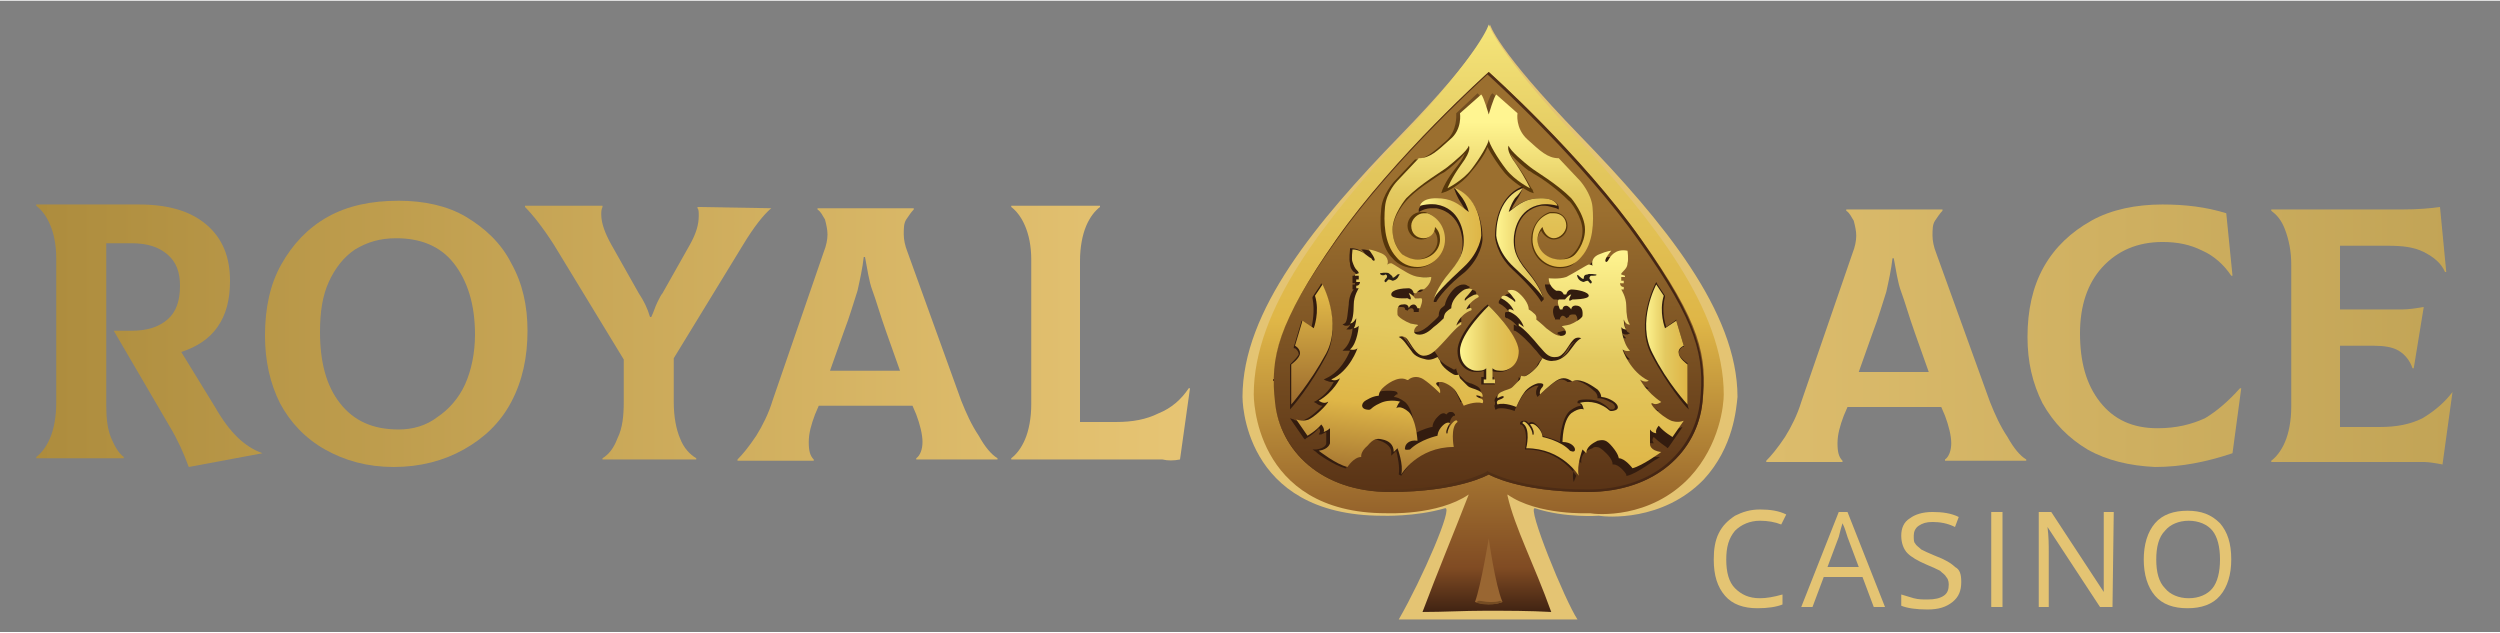 <svg:svg xmlns:svg="http://www.w3.org/2000/svg" height="205" id="Layer_1" style="enable-background:new 0 0 200 50.5;" version="1.1" viewBox="0 0 200 50.5" width="810" x="0px" xml:space="preserve" y="0px"><svg:rect x="0" y="0" width="200" height="50.5" fill="#808080" stroke="none"/><desc>schwesterseiten.com - Deutschlands f&#252;hrender Index f&#252;r Casino-Schwesterseite</desc><title>Royal Ace Casino auf https://schwesterseiten.com/royalacecasino-com/</title><svg:style type="text/css">.st0{display:none;}
	.st1{display:inline;fill:#C5C5C5;}
	.st2{display:inline;}
	.st3{fill:url(#XMLID_85_);}
	.st4{fill:url(#XMLID_87_);}
	.st5{fill:#707070;}
	.st6{fill:#545454;}
	.st7{fill:#212121;}
	.st8{opacity:0.85;fill:url(#XMLID_89_);enable-background:new    ;}
	.st9{fill:url(#XMLID_91_);}
	.st10{fill:url(#XMLID_92_);}
	.st11{fill:url(#XMLID_93_);}
	.st12{fill:url(#XMLID_94_);}
	.st13{fill:url(#XMLID_95_);}
	.st14{fill:url(#XMLID_96_);}
	.st15{fill:url(#XMLID_97_);}
	.st16{fill:url(#XMLID_98_);}
	.st17{fill:#222222;}
	.st18{fill:url(#XMLID_99_);}
	.st19{fill:url(#XMLID_100_);}
	.st20{fill:url(#XMLID_101_);}
	.st21{fill:url(#XMLID_102_);}
	.st22{fill:url(#XMLID_103_);}
	.st23{fill:url(#XMLID_104_);}
	.st24{fill:url(#XMLID_105_);}
	.st25{fill:url(#XMLID_106_);}
	.st26{fill:url(#XMLID_107_);}
	.st27{fill:url(#XMLID_108_);}
	.st28{fill:#C5C5C5;}
	.st29{fill:#E4C473;}
	.st30{fill:url(#XMLID_109_);}
	.st31{fill:url(#XMLID_111_);}
	.st32{fill:#996632;}
	.st33{fill:#754C23;}
	.st34{fill:#331C0F;}
	.st35{opacity:0.85;fill:url(#XMLID_113_);enable-background:new    ;}
	.st36{fill:url(#XMLID_115_);}
	.st37{fill:url(#XMLID_116_);}
	.st38{fill:url(#XMLID_117_);}
	.st39{fill:url(#XMLID_118_);}
	.st40{fill:url(#XMLID_119_);}
	.st41{fill:url(#XMLID_120_);}
	.st42{fill:url(#XMLID_121_);}
	.st43{fill:url(#XMLID_122_);}
	.st44{fill:#2B2016;}
	.st45{fill:url(#XMLID_123_);}
	.st46{fill:url(#XMLID_124_);}
	.st47{fill:url(#XMLID_125_);}
	.st48{fill:url(#XMLID_126_);}
	.st49{fill:url(#XMLID_127_);}
	.st50{fill:url(#XMLID_128_);}
	.st51{fill:url(#XMLID_129_);}
	.st52{fill:url(#XMLID_130_);}
	.st53{fill:url(#XMLID_131_);}
	.st54{fill:url(#XMLID_132_);}</svg:style><svg:g class="st0" id="XMLID_1_"><svg:path class="st1" d="M139.1,31.8c0-6.8-5.9-14-12.6-20.9S119.3,2,119.3,2s-0.6,2.1-7.2,8.9   c-6.7,6.9-12.6,14-12.6,20.9c0,0-0.1,9.5,11.2,9.5c0,0,2.6,0.1,5-0.6c0.7-0.2-1.8,5.6-3.7,8.9c2.4,0,4.8,0,7.2,0c2.4,0,4.7,0,7.1,0   c-1-1.5-4.1-9.1-3.4-8.9c2.4,0.8,5.1,0.6,5.1,0.6c0.6,0.1,5.1,0.5,8.4-2.9C138.8,35.8,139,32.7,139.1,31.8z" id="XMLID_28_"/><svg:g class="st2" id="XMLID_2_"><svg:linearGradient gradientTransform="matrix(1 0 0 -1 0 15.833)" gradientUnits="userSpaceOnUse" id="XMLID_85_" x1="119.2" x2="119.2" y1="13.783" y2="-33.091"><svg:stop offset="0" style="stop-color:#DEDEDE"/><svg:stop offset="0.215" style="stop-color:#C5C5C5"/><svg:stop offset="0.506" style="stop-color:#B6B6B6"/><svg:stop offset="0.927" style="stop-color:#565656"/><svg:stop offset="1" style="stop-color:#2B2B2B"/></svg:linearGradient><svg:path class="st3" d="M138,31.6c0-6.8-5.6-13.9-11.9-20.7c-6.3-6.8-6.9-8.9-6.9-8.9s-0.5,2-6.9,8.9    c-6.3,6.8-11.9,13.9-11.9,20.7c0,0-0.1,9.5,10.6,9.5c0,0,4.1,0.2,6.6-1.5c-1.2,3.1-2.5,6.2-3.7,9.4c1.7,0,3.3-0.1,5-0.1    c1.8,0,3.6,0,5.3,0.1c-1.4-3.9-2.9-6.7-3.5-9.3c0,0,0,0,0-0.1c2.4,1.7,6.6,1.5,6.6,1.5c0.5,0.1,4.8,0.5,8-2.9    C137.7,35.6,138,32.4,138,31.6z" id="XMLID_27_"/><svg:linearGradient gradientTransform="matrix(1 0 0 -1 0 15.833)" gradientUnits="userSpaceOnUse" id="XMLID_87_" x1="119.203" x2="119.203" y1="10.125" y2="-23.519"><svg:stop offset="0.332" style="stop-color:#757575"/><svg:stop offset="1" style="stop-color:#3B3B3B"/></svg:linearGradient><svg:path class="st4" d="M131.4,19.2c-4.7-6.7-12.2-13.4-12.2-13.4s-7.5,6.7-12.2,13.4s-5.3,9.5-4.9,13    c0.4,3.9,3.7,7.2,9.2,7.2s7.9-1.4,7.9-1.4s2.4,1.4,7.9,1.4c5.5,0,8.8-3.3,9.2-7.2C136.7,28.6,136.2,25.9,131.4,19.2z" id="XMLID_26_"/><svg:path class="st5" d="M120.3,48.2c-0.6-1.4-1.1-5.1-1.1-5.1s-0.6,3.7-1.1,5.1C118.1,48.2,119.3,48.6,120.3,48.2z" id="XMLID_25_"/><svg:g id="XMLID_58_"><svg:path class="st6" d="M120.3,48.2l-0.2-0.1c-0.2,0.1-0.5,0.1-0.8,0.1c-0.4,0-0.7-0.1-0.9-0.1l-0.2,0.1     C118.1,48.3,119.3,48.6,120.3,48.2z" id="XMLID_24_"/></svg:g><svg:g id="XMLID_49_"><svg:path class="st7" d="M103.3,32.8v-0.3v-3.2v-0.1l0,0c0.2-0.2,0.6-0.6,0.7-0.8c0-0.3-0.3-0.5-0.3-0.5h-0.1v-0.1     l0.6-2v-0.1l0.1,0.1l0.7,0.5c0.1-0.4,0.3-1.4,0.1-2.4v-0.1l0,0l0.6-0.9l0.1-0.2l0.1,0.2c0,0,1.6,3.1,0.3,5.6     C104.9,31,103.4,32.7,103.3,32.8L103.3,32.8L103.3,32.8z" id="XMLID_23_"/><svg:path class="st7" d="M115,24.2h-0.2v-0.1c0.1-0.3,0.4-1.1,1.3-2.2c1-1.2,1-1.9,1-2.4v-0.1c0,0,0-2.3-2.1-2.7     c0,0-0.1,0-0.3,0c-0.2,0-0.5,0-0.9,0.2l-0.2,0.1v-0.2c0,0,0.1-0.7,1.4-0.7c1.1,0,1.7,0.3,2.4,0.9c-0.1-0.2-0.2-0.4-0.4-0.7     c-0.4-0.6-0.5-1-0.5-1l-0.1-0.2l0.2,0.1c0,0,2.1,0.7,2.1,4c0,0.1-0.1,1.4-1.4,2.6C116,22.8,115.2,23.8,115,24.2L115,24.2     L115,24.2z" id="XMLID_22_"/><svg:path class="st7" d="M112.2,38.1L112,38c0.1-0.6-0.1-1.5-0.2-1.9l-0.2,0.2l-0.2,0.2v-0.3c0-0.5-0.6-0.8-0.9-0.9     c-0.1,0-0.2-0.1-0.3-0.1c-0.2,0-0.4,0.1-0.8,0.5c-0.5,0.5-0.5,0.8-0.5,0.8v0.1h-0.1c-0.4,0-0.8,0.6-1,0.8v0.1h-0.1     c-0.8-0.2-2.3-1.2-2.3-1.3l-0.3-0.2h0.3c0.7-0.1,0.8-0.4,0.8-0.5v-0.9c-0.2,0.1-0.4,0.2-0.4,0.2h-0.2l0.1-0.2     c0-0.1,0-0.3-0.1-0.3c-0.4,0.5-1,0.8-1,0.8l-0.1,0.1l-0.1-0.1l-0.9-1.3l-0.2-0.3l0.3,0.1c0.1,0.1,0.3,0.1,0.5,0.1     c0.3,0,0.4-0.1,0.4-0.1c0.5-0.2,1.1-0.8,1.4-1.1l0,0c-0.3,0-0.5-0.2-0.5-0.2l-0.2-0.1l0.2-0.1c0.8-0.5,1.2-1.1,1.4-1.5     c-0.1,0-0.1,0-0.2,0c-0.2,0-0.3-0.1-0.4-0.1l-0.2-0.1l0.2-0.1c1.1-0.5,1.7-1.7,1.9-2.2c-0.1,0-0.2,0-0.2,0c-0.1,0-0.2,0-0.2,0     h-0.2l0.2-0.2c0.4-0.4,0.6-1.2,0.6-1.6c-0.1,0.1-0.2,0.1-0.2,0.1h-0.3l0.2-0.2c0.1-0.1,0.1-0.2,0.1-0.2c-0.1,0.1-0.2,0.1-0.3,0.1     h-0.1l-0.2-0.1l0.2-0.1c0.2-0.2,0.2-0.8,0.3-1.5c0-0.5,0.2-1,0.4-1.2l0,0h-0.1v-0.1v-0.2v-0.1h0.1c0.1,0,0.1,0,0.1-0.1h-0.1h-0.1     v-0.1v-0.2v-0.1h0.1h0.2l0,0h-0.2h-0.1v-0.1l0,0v-0.1h0.1l0.2-0.1c0,0,0-0.1-0.1-0.1c0,0,0-0.1-0.1-0.1c-0.1-0.1-0.3-0.3-0.3-0.7     c-0.1-0.3,0-1.1,0-1.1v-0.1h0.1l0,0c0.8,0,1.3,0.6,1.4,0.9v0.1c0-0.1-0.2-0.4-0.4-0.7L109,20h0.2c0,0,0.3,0,1.1,0.3     c0.5,0.2,0.6,0.6,0.6,0.8c0.1,0,0.1,0,0.1,0c0.1,0,0.2,0.1,0.6,0.3c0.4,0.2,0.9,0.5,1.3,0.7c0.3,0.1,0.7,0.1,1,0.1     c0.2,0,0.4,0,0.4,0h0.1v0.1c0,0.7-0.6,1.1-0.7,1.1l0,0l0,0h-0.2c-0.2,0-0.3,0.2-0.3,0.2v0.1h-0.1H113c0.1,0.1,0.1,0.1,0.2,0.2     h0.4l0,0l0,0c0.3,0.2,0,0.8,0,1V25h-0.1h-0.2h-0.1v-0.1c0,0,0-0.2-0.2-0.2s-0.3,0.2-0.3,0.2l-0.2-0.1c0-0.1,0-0.2-0.3-0.2h-0.1     c-0.1,0-0.2,0-0.2,0.1c-0.1,0.1-0.1,0.3-0.1,0.6c0,0.1,0.7,0.5,0.9,0.6c0.1,0,0.1,0,0.2,0c0.4,0.1,0.5,0.1,0.5,0.2s0,0.1-0.1,0.1     s-0.2,0.2-0.2,0.3c0,0,0,0.1,0.2,0.1h0.1c0.4,0,0.9-0.4,1.1-0.6s0.6-0.5,0.7-0.7c0-0.1,0-0.4,0.2-0.6c0.1-0.1,0.3-0.2,0.3-0.3     c0.1-0.5,0.5-1.1,0.9-1.4c0.2-0.1,0.3-0.2,0.6-0.2c0.2,0,0.3,0.1,0.3,0.1l0.2,0.1l-0.1,0.1c0,0-0.1,0.1-0.2,0.2     c0.1,0,0.1-0.1,0.3-0.1h0.1c0.1,0,0.2,0.1,0.3,0.1c0.1,0.1,0.1,0.2,0.1,0.2v0.1l0,0c-0.4,0.2-0.7,0.5-0.8,0.7c0,0,0,0,0.1,0     s0.2,0.1,0.2,0.1c0,0.1,0,0.2,0,0.3s-0.1,0.1-0.2,0.1l0,0c-0.4,0.2-0.7,0.5-0.8,0.7l0.1-0.1l0.2-0.1v0.2v0.2v0.1h-0.1     c-0.3,0.2-1.2,1.1-1.6,1.5l-0.1,0.1c-0.3,0.4-0.7,0.9-1.3,0.9c0,0,0,0-0.1,0c-0.5,0-0.9-0.6-1.1-1c-0.1-0.1-0.2-0.3-0.3-0.4     c-0.1-0.1-0.2-0.2-0.3-0.2c0.2,0.2,0.3,0.4,0.5,0.6c0.1,0.1,0.1,0.2,0.2,0.3c0.3,0.5,0.8,0.6,1.2,0.7h0.1c0.3,0,0.6-0.2,0.6-0.2     h0.1l0.1,0.1l0.2,0.3l0,0l0,0c0.1,0.4,0.7,0.8,1.1,1c0.1,0,0.1,0.1,0.2,0.1s0.1,0,0.1,0l0.1-0.1v0.1l0.1,0.3     c0.1,0.1,0.4,0.4,0.6,0.6c0.1,0.1,0.2,0.1,0.4,0.2c0.1,0,0.3,0.1,0.5,0.2c0.4,0.2,0.4,0.5,0.3,0.6v0.1l0,0v0.1     c0.1,0.2,0,0.3,0,0.3v0.1h-0.1c-0.1,0-0.2-0.1-0.4-0.1c-0.5,0-1,0.2-1,0.2h-0.1v-0.1c0,0-0.3-0.7-0.6-1.1c-0.3-0.5-1-0.8-1.1-0.8     h-0.1c-0.1,0-0.1,0-0.1,0l0,0c0.3,0.3,0.2,0.7,0.2,0.7l-0.1,0.2L115,31c0,0-0.7-0.7-1.3-1.1c-0.2-0.1-0.3-0.2-0.5-0.2     s-0.4,0.1-0.5,0.2l0,0c-0.1,0-0.1,0-0.2,0s-0.2,0-0.2-0.1c-0.1,0-0.2,0-0.2,0c-0.6,0-1.2,0.5-1.5,0.8c-0.3,0.2-0.3,0.5-0.3,0.5     v0.1h-0.1c0,0-0.4,0-0.9,0.3c-0.3,0.1-0.4,0.3-0.4,0.4s0.2,0.2,0.2,0.2c0.1,0,0.1,0,0.2,0c0,0,0.1,0,0.1-0.1     c0.1-0.1,0.3-0.3,0.7-0.5c0.4-0.2,0.8-0.2,1.1-0.2c0.2,0,0.7,0,0.7,0.2v0.1h-0.1c0,0-0.1,0.1-0.2,0.2c0.2,0,0.5,0.1,0.9,0.4     c0.7,0.6,0.8,2.3,0.8,2.4v0.1c0.6-0.3,1.2-0.5,1.4-0.5c0-0.2,0.1-0.5,0.4-0.8c0.2-0.2,0.3-0.3,0.5-0.3c0.1,0,0.2,0.1,0.2,0.1     c0.1-0.1,0.2-0.2,0.3-0.2h0.1c0.2,0,0.2,0.1,0.3,0.2v0.1h-0.1c-0.5,0.3-0.4,1.5-0.3,1.9v0.1H116l0,0     C113.4,36,112.2,38.1,112.2,38.1L112.2,38.1z" id="XMLID_21_"/><svg:path class="st7" d="M135.2,32.8l-0.2-0.2c0,0-1.5-1.7-2.8-4.2s0.3-5.6,0.3-5.6l0.1-0.2l0.1,0.2l0.6,0.9l0,0v0.1     c-0.3,1.1,0,2.1,0.1,2.4l0.7-0.5l0.1-0.1v0.1l0.6,2v0.1h-0.1c0,0-0.3,0.2-0.3,0.5c0,0.2,0.4,0.6,0.7,0.8l0,0v0.1v3.2L135.2,32.8     L135.2,32.8z" id="XMLID_20_"/><svg:path class="st7" d="M123.4,24.2L123.4,24.2c-0.2-0.4-1-1.4-2.3-2.6s-1.4-2.6-1.4-2.6c0-3.3,2.1-4,2.1-4l0.2-0.1     l-0.1,0.2c0,0-0.1,0.4-0.5,1c-0.2,0.3-0.3,0.5-0.4,0.7c0.7-0.5,1.2-0.9,2.4-0.9c1.3,0,1.4,0.7,1.4,0.7v0.2l-0.2-0.1     c-0.4-0.1-0.7-0.2-0.9-0.2c-0.2,0-0.3,0-0.3,0c-2.1,0.4-2.1,2.7-2.1,2.7v0.1c0,0.6,0,1.2,1,2.4c0.9,1.1,1.2,1.9,1.3,2.2     c0,0.1,0,0.1,0,0.1L123.4,24.2L123.4,24.2z" id="XMLID_19_"/><svg:linearGradient gradientTransform="matrix(1 0 0 -1 0 15.833)" gradientUnits="userSpaceOnUse" id="XMLID_89_" x1="118.9" x2="118.9" y1="8.264" y2="4.075"><svg:stop offset="0.231" style="stop-color:#4E4E4E"/><svg:stop offset="0.857" style="stop-color:#313131"/></svg:linearGradient><svg:path class="st8" d="M124.9,21.5c-1.3,0-2.3-1-2.3-2.3c0-1,0.6-1.9,1.5-2.2h0.1c0.1,0,0.2,0,0.2,0     c0.6,0,1.1,0.5,1.1,1.1s-0.5,1.1-1.1,1.1c-0.4,0-0.8-0.3-1-0.7c-0.2,0.2-0.3,0.5-0.3,0.8c0,0.8,0.7,1.5,1.7,1.5     c0.4,0,0.8-0.1,1.1-0.4c0,0,0.8-0.7,0.8-1.9c0-1.1-1-2.4-1.1-2.4c-0.9-0.9-2-1.7-2.7-2.1c-0.2-0.1-0.4-0.3-0.5-0.3     c-0.3-0.2-1.1-0.9-1.5-1.4c0.1,0.2,0.2,0.5,0.6,1c0.8,1.1,1.1,1.9,1.2,1.9l0.1,0.3l-0.3-0.1c0,0-1.2-0.6-2-1.5     c-0.5-0.6-1.1-1.5-1.4-2.1c-0.2,0.6-0.8,1.4-1.4,2.1c-0.7,0.9-1.9,1.5-2,1.5l-0.3,0.1l0.1-0.3c0,0,0.3-0.8,1.2-1.9     c0.4-0.5,0.5-0.8,0.6-1c-0.4,0.5-1.2,1.2-1.5,1.4c-0.1,0.1-0.3,0.2-0.5,0.3c-0.7,0.5-1.9,1.2-2.7,2.1c0,0-1.1,1.2-1.1,2.4     c0,1.1,0.8,1.9,0.8,1.9c0.3,0.3,0.7,0.4,1.1,0.4c0.9,0,1.7-0.7,1.7-1.5c0-0.3-0.1-0.6-0.3-0.8c-0.2,0.4-0.5,0.7-1,0.7     c-0.6,0-1.1-0.5-1.1-1.1s0.5-1.1,1.1-1.1h0.2h0.1c0.9,0.3,1.5,1.1,1.5,2.2c0,1.3-1,2.3-2.3,2.3c-0.7,0-1.4-0.3-1.8-0.8l0,0     c-0.8-0.8-1.1-2.2-0.9-4c0.1-1.1,1-2.1,1-2.1l1.7-1.8l0,0l0,0c0.8,0,1.5-0.6,2.5-1.5c0.9-0.8,0.8-2.1,0.8-2.1V9.1l0,0l1.6-1.5     l0.1-0.1l0.1,0.1c0.2,0.2,0.4,1,0.5,1.4c0.1-0.5,0.4-1.3,0.5-1.4l0.1-0.1l0.1,0.1l1.6,1.5l0,0v0.1c0,0-0.1,1.3,0.8,2.1     c0.9,0.8,1.6,1.4,2.5,1.5l0,0l0,0l1.7,1.7c0,0,0.9,1,1,2.1c0.2,1.9-0.1,3.2-0.9,4l0,0C126.2,21.2,125.6,21.5,124.9,21.5     L124.9,21.5z" id="XMLID_18_"/><svg:path class="st7" d="M119.7,30.8L119.7,30.8h-1h-0.1v-0.1v-0.3v-0.2h0.1h0.1v-0.5c-0.2,0.1-0.4,0.1-0.7,0.1     c-0.5,0-1.4-0.4-1.4-1.7c0-1.4,2.2-3.6,2.3-3.6l0.1-0.1l0.1,0.1c0.1,0.1,2.3,2.2,2.3,3.6c0,1.3-0.9,1.7-1.4,1.7     c-0.2,0-0.5,0-0.7-0.1v0.5h0.1h0.1v0.1v0.3L119.7,30.8L119.7,30.8z" id="XMLID_17_"/><svg:path class="st7" d="M126.2,38.1c0,0-1.3-2.1-4-2.1l0,0h-0.1v-0.1c0.1-0.4,0.2-1.6-0.3-1.9h-0.1v-0.1     c0-0.1,0.1-0.2,0.3-0.2h0.1c0.1,0,0.2,0.1,0.3,0.2c0,0,0.1-0.1,0.2-0.1c0.2,0,0.3,0.1,0.5,0.3c0.3,0.3,0.4,0.7,0.4,0.8     c0.2,0.1,0.8,0.2,1.4,0.5v-0.1c0-0.1,0.1-1.8,0.8-2.4c0.4-0.3,0.7-0.4,0.9-0.4c-0.1-0.1-0.1-0.2-0.2-0.2h-0.1v-0.1     c0-0.2,0.5-0.2,0.7-0.2c0.3,0,0.7,0,1.1,0.2c0.4,0.2,0.6,0.4,0.7,0.5s0.1,0.1,0.1,0.1s0.1,0,0.2,0s0.2-0.1,0.2-0.2     s-0.1-0.3-0.4-0.4c-0.5-0.3-0.9-0.3-0.9-0.3h-0.1v-0.1c0,0,0-0.3-0.3-0.5c-0.3-0.3-1-0.8-1.5-0.8c-0.1,0-0.2,0-0.2,0     s-0.1,0.1-0.2,0.1s-0.1,0-0.2,0l0,0c-0.1-0.1-0.3-0.2-0.5-0.2s-0.3,0.1-0.5,0.2c-0.6,0.4-1.3,1.1-1.3,1.1l-0.1,0.1l-0.1-0.2     c0,0-0.1-0.4,0.2-0.7l0,0h-0.1H123c-0.1,0-0.8,0.3-1.1,0.8c-0.3,0.5-0.6,1.1-0.6,1.1v0.1h-0.1c0,0-0.5-0.2-1-0.2     c-0.1,0-0.3,0-0.4,0.1h-0.1v-0.1c0,0-0.1-0.2,0-0.3v-0.1l0,0v-0.1c-0.1-0.1,0-0.4,0.3-0.6c0.2-0.1,0.3-0.1,0.5-0.2     s0.3-0.1,0.4-0.2c0.2-0.2,0.5-0.5,0.6-0.6l0.1-0.3v-0.1l0.1,0.1h0.1c0.1,0,0.1,0,0.2-0.1c0.3-0.2,1-0.6,1.1-1l0,0l0,0l0.2-0.3     l0.1-0.1h0.1c0,0,0.3,0.2,0.6,0.2c0.1,0,0.1,0,0.1,0c0.4-0.1,0.8-0.2,1.2-0.7c0.1-0.1,0.2-0.2,0.2-0.3c0.2-0.3,0.3-0.5,0.5-0.6     c-0.1,0-0.2,0.1-0.3,0.2c-0.1,0.1-0.2,0.2-0.3,0.4c-0.3,0.4-0.6,1-1.1,1c0,0,0,0-0.1,0c-0.6,0-1-0.5-1.3-0.9l-0.1-0.1     c-0.4-0.5-1.2-1.3-1.6-1.5h-0.1v-0.1v-0.2V26l0.2,0.1l0.1,0.1c-0.1-0.2-0.4-0.5-0.8-0.7l0,0c-0.1,0-0.1,0-0.2-0.1     c0-0.1,0-0.2,0-0.3s0.1-0.1,0.2-0.1c0,0,0,0,0.1,0c-0.1-0.2-0.4-0.5-0.8-0.7l0,0v-0.1c0,0,0-0.1,0.1-0.2c0-0.1,0.1-0.1,0.3-0.1     h0.1c0.1,0,0.2,0,0.3,0.1c-0.1-0.1-0.2-0.2-0.2-0.2l-0.1-0.1l0.1-0.1c0,0,0.2-0.1,0.3-0.1c0.2,0,0.4,0.1,0.6,0.2     c0.4,0.3,0.9,0.9,0.9,1.4c0.1,0,0.2,0.1,0.3,0.3c0.2,0.2,0.2,0.4,0.2,0.5c0.1,0.1,0.5,0.5,0.7,0.7s0.7,0.6,1.1,0.6h0.1     c0.2,0,0.2-0.1,0.2-0.1c0-0.1-0.1-0.3-0.2-0.3s-0.1-0.1-0.1-0.1c0-0.1,0.1-0.1,0.5-0.2c0.1,0,0.2,0,0.2,0     c0.3-0.1,0.9-0.4,0.9-0.6c0-0.3,0-0.5-0.1-0.6c0-0.1-0.1-0.1-0.2-0.1h-0.1c-0.3,0-0.3,0.2-0.3,0.2l-0.2,0.1c0,0-0.1-0.2-0.3-0.2     c-0.1,0-0.2,0.2-0.2,0.2v0.1h-0.1h-0.2h-0.1v-0.1c-0.1-0.1-0.3-0.7,0-1l0,0l0,0h0.4c0-0.1,0.1-0.1,0.2-0.2H125h-0.1v-0.1     c0,0-0.1-0.2-0.3-0.2h-0.2l0,0l0,0c0,0-0.6-0.4-0.7-1.1v-0.1h0.1c0,0,0.2,0,0.4,0c0.3,0,0.6,0,1-0.1s0.9-0.4,1.2-0.7     c0.4-0.3,0.5-0.3,0.6-0.3h0.1c0-0.2,0.1-0.6,0.6-0.8c0.7-0.3,1.1-0.3,1.1-0.3h0.2l-0.2,0.2c-0.2,0.3-0.4,0.6-0.4,0.7     c0,0,0,0,0-0.1c0.1-0.2,0.5-0.9,1.4-0.9l0,0h0.1v0.1c0,0,0.1,0.8,0,1.1c-0.1,0.3-0.2,0.6-0.3,0.7c0,0,0,0.1-0.1,0.1l-0.1,0.1     l0.2,0.1h0.1v0.1v0.1V23h-0.1h-0.2l0,0h0.2h0.1v0.1v0.2v0.1h-0.1h-0.1l0.1,0.1h0.1v0.1v0.2v0.1h-0.1l0,0c0.1,0.2,0.4,0.7,0.4,1.2     c0,0.6,0.1,1.3,0.3,1.5l0.2,0.1l-0.2,0.1c0,0,0,0-0.1,0s-0.2,0-0.3-0.1c0,0.1,0.1,0.2,0.1,0.2l0.2,0.2h-0.3c0,0-0.1,0-0.2-0.1     c0.1,0.4,0.2,1.2,0.6,1.6l0.2,0.2h-0.2c0,0-0.1,0-0.2,0s-0.2,0-0.2,0c0.2,0.5,0.9,1.7,1.9,2.2l0.2,0.1l-0.2,0.1     c0,0-0.1,0.1-0.4,0.1c-0.1,0-0.1,0-0.2,0c0.2,0.4,0.7,1,1.4,1.5l0.2,0.1l-0.2,0.1c0,0-0.2,0.2-0.5,0.2l0,0     c0.3,0.3,0.9,0.8,1.4,1.1c0,0,0.2,0.1,0.4,0.1s0.3,0,0.5-0.1l0.3-0.1l-0.2,0.3l-0.9,1.3l-0.1,0.1l-0.1-0.1c0,0-0.6-0.4-1-0.8     c-0.1,0.1-0.1,0.2-0.1,0.3l0.1,0.2h-0.2c0,0-0.2,0-0.4-0.2v0.9c0,0,0.1,0.4,0.8,0.4h0.3l-0.3,0.2c-0.1,0-1.5,1.1-2.3,1.3h-0.1V38     c-0.1-0.2-0.6-0.8-1-0.8h-0.1v-0.1c0,0,0-0.3-0.5-0.8c-0.4-0.4-0.6-0.5-0.8-0.5c-0.1,0-0.2,0-0.3,0.1c-0.3,0.1-0.8,0.3-0.9,0.9     v0.3l-0.2-0.2l-0.2-0.2c-0.1,0.4-0.4,1.3-0.2,1.9L126.2,38.1L126.2,38.1z" id="XMLID_16_"/></svg:g><svg:linearGradient gradientTransform="matrix(1 0 0 -1 0 15.833)" gradientUnits="userSpaceOnUse" id="XMLID_91_" x1="116.916" x2="121.507" y1="-11.733" y2="-11.733"><svg:stop offset="0" style="stop-color:#EDEDED"/><svg:stop offset="0.496" style="stop-color:#C5C5C5"/><svg:stop offset="1" style="stop-color:#B6B6B6"/></svg:linearGradient><svg:path class="st9" d="M119.2,24.5c0,0-2.3,2.2-2.3,3.6c0,1.2,0.9,1.6,1.3,1.6c0.3,0,0.6,0,0.8-0.2v0.9h-0.2v0.3h0.9    v-0.3h-0.2v-0.9c0.2,0.2,0.5,0.2,0.8,0.2s1.3-0.3,1.3-1.6C121.5,26.7,119.2,24.5,119.2,24.5z" id="XMLID_15_"/><svg:linearGradient gradientTransform="matrix(1 0 0 -1 0 15.833)" gradientUnits="userSpaceOnUse" id="XMLID_92_" x1="105.055" x2="105.055" y1="0.592" y2="-20.576"><svg:stop offset="5.494510e-03" style="stop-color:#C5C5C5"/><svg:stop offset="0.406" style="stop-color:#B6B6B6"/><svg:stop offset="0.98" style="stop-color:#575757"/><svg:stop offset="1" style="stop-color:#2B2B2B"/></svg:linearGradient><svg:path class="st10" d="M103.4,32.4v-3.2c0,0,0.7-0.5,0.7-0.9s-0.4-0.6-0.4-0.6l0.6-2l0.9,0.6c0,0,0.5-1.3,0.1-2.6    l0.6-0.9c0,0,1.6,3,0.3,5.5C104.9,30.7,103.4,32.4,103.4,32.4z" id="XMLID_14_"/><svg:linearGradient gradientTransform="matrix(1 0 0 -1 0 15.833)" gradientUnits="userSpaceOnUse" id="XMLID_93_" x1="113.662" x2="118.606" y1="-3.683" y2="-3.683"><svg:stop offset="0" style="stop-color:#EDEDED"/><svg:stop offset="0.496" style="stop-color:#C5C5C5"/><svg:stop offset="1" style="stop-color:#B6B6B6"/></svg:linearGradient><svg:path class="st11" d="M116.5,15.1c0,0,2.1,0.6,2.1,3.8c0,0-0.1,1.3-1.4,2.5s-2.4,2.3-2.4,2.6c0,0,0.2-0.9,1.3-2.2    c1.1-1.3,1.1-2,1.1-2.6s-0.3-2.5-2.2-2.8c0,0-0.5-0.1-1.3,0.1c0,0,0.1-0.6,1.3-0.6c1.2,0,1.7,0.4,2.6,1.1c0,0-0.1-0.5-0.5-1.1    C116.7,15.4,116.5,15.1,116.5,15.1z" id="XMLID_13_"/><svg:linearGradient gradientTransform="matrix(1 0 0 -1 0 15.833)" gradientUnits="userSpaceOnUse" id="XMLID_94_" x1="112.02" x2="110.263" y1="-10.35" y2="-26.045"><svg:stop offset="5.494510e-03" style="stop-color:#C5C5C5"/><svg:stop offset="0.406" style="stop-color:#B6B6B6"/><svg:stop offset="0.98" style="stop-color:#575757"/><svg:stop offset="1" style="stop-color:#2B2B2B"/></svg:linearGradient><svg:path class="st12" d="M108.3,20c0,0-0.1,0.8,0,1c0.1,0.3,0.2,0.5,0.3,0.6c0.1,0.1,0.2,0.2,0.2,0.3l-0.3,0.1v0.1    h0.3v0.3h-0.2v0.2h0.3c0,0,0,0.3-0.3,0.3v0.2h0.2c0,0-0.4,0.6-0.4,1.3s-0.1,1.4-0.3,1.5c0,0,0.2,0.1,0.5-0.4c0,0,0,0.5-0.2,0.8    c0,0,0.2,0,0.4-0.2c0,0-0.1,1.4-0.7,1.9c0,0,0.4,0.1,0.6-0.1c0,0-0.6,1.8-2.1,2.5c0,0,0.3,0.2,0.7-0.1c0,0-0.5,1.1-1.7,1.8    c0,0,0.4,0.3,0.7,0.1c0.3-0.2-0.7,1-1.5,1.4c0,0-0.4,0.2-1,0l0.9,1.3c0,0,0.7-0.4,1.1-0.9c0,0,0.3,0.3,0.2,0.6    c0,0,0.3-0.1,0.5-0.3v1.2c0,0-0.1,0.5-0.9,0.6c0,0,1.4,1.1,2.3,1.3c0,0,0.5-0.8,1.1-0.8c0,0-0.1-0.4,0.5-0.9    c0.5-0.6,0.8-0.6,1.2-0.5c0.5,0.1,0.9,0.4,0.9,1l0.3-0.3c0,0,0.5,1.3,0.3,2.1c0,0,1.3-2.2,4.2-2.2c0,0-0.3-1.6,0.3-2    c0,0,0-0.2-0.2-0.1s-0.6,0.6-0.6,1c0,0-0.1,0.1-0.1-0.1s0.2-0.6,0.3-0.7c0,0-0.2-0.2-0.6,0.2s-0.4,0.8-0.4,0.8s-1.4,0.3-2.2,1.1    c0,0-0.5,0.1-0.4-0.1c0-0.3,0.3-0.7,1-0.6c0,0-0.1-1.7-0.7-2.3c-0.7-0.6-1-0.3-1-0.3s0.2-0.5,0.3-0.5c0.2,0-0.8-0.3-1.6,0.1    c-0.9,0.4-0.6,0.6-1.1,0.5s-0.4-0.6,0.1-0.8c0.5-0.3,0.9-0.3,0.9-0.3s0-0.3,0.3-0.6s1.2-1,1.9-0.7c0,0,0.1,0.1,0.2,0    s0.6-0.4,1.2,0s1.3,1.1,1.3,1.1s0.1-0.3-0.2-0.6c-0.3-0.3,0.1-0.3,0.3-0.3c0.2,0,0.9,0.3,1.2,0.8c0.3,0.5,0.6,1.1,0.6,1.1    s0.9-0.4,1.5-0.2c0,0,0.2-0.3-0.2-0.4c0,0-0.3-0.1-0.3-0.2s0.5,0.1,0.5,0.1s0.1-0.3-0.3-0.5s-0.7-0.2-0.9-0.4    c-0.2-0.2-0.6-0.6-0.6-0.6l-0.1-0.3c0,0-0.2,0.1-0.4,0c-0.2-0.1-1-0.6-1.1-1.1l-0.2-0.3c0,0-0.5,0.3-0.9,0.2s-0.9-0.2-1.2-0.7    c-0.4-0.5-0.6-0.9-1-1.1c0,0,0.4-0.2,0.7,0.2c0.3,0.4,0.7,1.3,1.3,1.3c0.6,0,1-0.5,1.4-0.9s1.2-1.4,1.6-1.6v-0.2l-0.4,0.3    c0,0,0.2-0.8,1.1-1.2c0,0,0.2,0,0.1-0.2c0,0,0-0.1-0.4,0.1c0,0,0.2-0.6,1-1c0,0,0-0.2-0.2-0.2s-0.3,0.1-0.5,0.2s-0.4,0.3-0.4,0.3    s-0.1-0.1,0.1-0.3s0.5-0.6,0.5-0.6s-0.4-0.2-0.8,0.1c-0.4,0.3-0.9,0.8-0.9,1.4c0,0-0.2,0.1-0.4,0.3c-0.2,0.2-0.2,0.5-0.2,0.5    s-0.5,0.5-0.8,0.7c-0.3,0.3-0.8,0.7-1.3,0.6s-0.2-0.6,0-0.7s-0.3-0.1-0.6-0.2c-0.3-0.1-1-0.5-1-0.7s-0.1-0.8,0.4-0.8    c0.5-0.1,0.5,0.3,0.5,0.3s0.1-0.3,0.4-0.3c0.2,0,0.3,0.3,0.3,0.3h0.2c0,0,0.3-0.7,0.1-0.8h-0.5c0,0-0.3-0.4-0.5-0.4    c0,0,0.3,0.5,0.1,0.5l-0.2-0.1c0,0-1.3,0.1-1.3-0.3s0.9-0.5,1.4-0.5c0,0,0.3,0,0.4,0.4h0.2c0,0,0.2-0.3,0.4-0.3h0.2    c0,0,0.6-0.4,0.6-1c0,0-0.8,0.1-1.4-0.1s-1.7-1-1.8-1c0,0-0.2,0-0.3,0.1c0,0,0.2-0.6-0.5-0.9s-1-0.3-1-0.3s0.7,0.9,0.4,0.9    c0,0-0.1,0-0.2-0.2C109.5,20.6,109.1,20,108.3,20z" id="XMLID_44_"/><svg:linearGradient gradientTransform="matrix(1 0 0 -1 0 15.833)" gradientUnits="userSpaceOnUse" id="XMLID_95_" x1="131.715" x2="135.054" y1="-11.733" y2="-11.733"><svg:stop offset="0" style="stop-color:#EDEDED"/><svg:stop offset="0.496" style="stop-color:#C5C5C5"/><svg:stop offset="1" style="stop-color:#B6B6B6"/></svg:linearGradient><svg:path class="st13" d="M135.1,32.4v-3.2c0,0-0.7-0.5-0.7-0.9c-0.1-0.4,0.4-0.6,0.4-0.6l-0.6-2l-0.9,0.6    c0,0-0.5-1.3-0.1-2.6l-0.6-0.9c0,0-1.6,3-0.3,5.5C133.5,30.7,135.1,32.4,135.1,32.4z" id="XMLID_11_"/><svg:linearGradient gradientTransform="matrix(1 0 0 -1 0 15.833)" gradientUnits="userSpaceOnUse" id="XMLID_96_" x1="119.817" x2="124.762" y1="-3.683" y2="-3.683"><svg:stop offset="0" style="stop-color:#EDEDED"/><svg:stop offset="0.496" style="stop-color:#C5C5C5"/><svg:stop offset="1" style="stop-color:#B6B6B6"/></svg:linearGradient><svg:path class="st14" d="M121.9,15.1c0,0-2.1,0.6-2.1,3.8c0,0,0.1,1.3,1.4,2.5s2.4,2.3,2.4,2.6c0,0-0.2-0.9-1.3-2.2    c-1.1-1.3-1.1-2-1.1-2.6s0.3-2.5,2.2-2.8c0,0,0.5-0.1,1.3,0.1c0,0-0.1-0.6-1.3-0.6c-1.2,0-1.7,0.4-2.6,1.1c0,0,0.1-0.5,0.5-1.1    C121.8,15.4,121.9,15.1,121.9,15.1z" id="XMLID_10_"/><svg:linearGradient gradientTransform="matrix(1 0 0 -1 0 15.833)" gradientUnits="userSpaceOnUse" id="XMLID_97_" x1="119.2" x2="119.2" y1="6.016" y2="-5.573"><svg:stop offset="0" style="stop-color:#EDEDED"/><svg:stop offset="0.496" style="stop-color:#C5C5C5"/><svg:stop offset="1" style="stop-color:#B6B6B6"/></svg:linearGradient><svg:path class="st15" d="M127.5,16.6c-0.1-1.1-1-2.1-1-2.1l-1.7-1.8c-0.9,0-1.5-0.6-2.5-1.5s-0.8-2.1-0.8-2.1l-1.7-1.5    c-0.2,0.2-0.6,1.6-0.6,1.6s-0.4-1.4-0.6-1.6l-1.7,1.5c0,0,0.2,1.3-0.8,2.1c-1,0.9-1.6,1.5-2.5,1.5l-1.7,1.8c0,0-0.9,0.9-1,2.1    c-0.1,1.1-0.1,2.9,0.9,4l0,0c0.4,0.5,1,0.8,1.7,0.8c1.2,0,2.2-1,2.2-2.2c0-1-0.6-1.8-1.4-2.1h-0.1c-0.1,0-0.2,0-0.2,0    c-0.5,0-1,0.5-1,1c0,0.6,0.4,1,1,1c0.5,0,0.9-0.4,0.9-0.9l0,0c0.3,0.3,0.4,0.6,0.4,1c0,0.9-0.8,1.6-1.8,1.6    c-0.5,0-0.9-0.2-1.2-0.4c0,0-0.8-0.7-0.8-2c0-1.2,1.1-2.5,1.1-2.5c1.2-1.2,2.8-2.1,3.3-2.5s1.6-1.3,1.7-1.7c0,0,0.3,0.3-0.6,1.5    c-0.8,1.1-1.1,1.9-1.1,1.9s1.2-0.6,1.9-1.5c0.7-0.9,1.4-2.1,1.4-2.4c0,0.3,0.7,1.5,1.4,2.4c0.7,0.9,1.9,1.5,1.9,1.5    s-0.3-0.7-1.1-1.9c-0.9-1.2-0.6-1.5-0.6-1.5c0.1,0.4,1.2,1.3,1.7,1.7c0.5,0.4,2.1,1.3,3.3,2.5c0,0,1.1,1.3,1.1,2.5s-0.8,2-0.8,2    c-0.3,0.3-0.7,0.4-1.2,0.4c-1,0-1.8-0.7-1.8-1.6c0-0.4,0.2-0.8,0.4-1l0,0c0.1,0.5,0.5,0.9,0.9,0.9c0.5,0,1-0.5,1-1    c0-0.6-0.4-1-1-1c0,0-0.1,0-0.2,0h-0.1c-0.9,0.3-1.4,1.1-1.4,2.1c0,1.2,1,2.2,2.2,2.2c0.7,0,1.3-0.3,1.7-0.8l0,0    C127.6,19.5,127.6,17.7,127.5,16.6z" id="XMLID_9_"/><svg:linearGradient gradientTransform="matrix(1 0 0 -1 0 15.833)" gradientUnits="userSpaceOnUse" id="XMLID_98_" x1="127.325" x2="127.325" y1="-4.101" y2="-22.018"><svg:stop offset="0" style="stop-color:#EDEDED"/><svg:stop offset="0.496" style="stop-color:#C5C5C5"/><svg:stop offset="1" style="stop-color:#B6B6B6"/></svg:linearGradient><svg:path class="st16" d="M128.8,20.8c-0.1,0.2-0.2,0.2-0.2,0.2c-0.3-0.1,0.4-0.9,0.4-0.9s-0.3,0-1,0.3    s-0.5,0.9-0.5,0.9c-0.1-0.1-0.3-0.1-0.3-0.1c-0.1,0-1.2,0.7-1.8,1c-0.6,0.2-1.4,0.1-1.4,0.1c0,0.7,0.6,1,0.6,1h0.2    c0.3,0,0.4,0.3,0.4,0.3h0.2c0.1-0.4,0.4-0.4,0.4-0.4c0.5,0,1.4,0.2,1.4,0.5s-1.3,0.3-1.3,0.3l-0.2,0.1c-0.2,0,0.1-0.5,0.1-0.5    c-0.2,0-0.5,0.4-0.5,0.4h-0.5c-0.2,0.2,0.1,0.8,0.1,0.8h0.2c0,0,0-0.3,0.3-0.3c0.2,0,0.4,0.3,0.4,0.3s0-0.4,0.5-0.3    s0.4,0.7,0.4,0.8c0,0.2-0.7,0.6-1,0.7s-0.8,0.1-0.6,0.2c0.2,0.1,0.5,0.6,0,0.7s-1-0.4-1.3-0.6c-0.3-0.3-0.8-0.7-0.8-0.7    s0.1-0.3-0.2-0.5c-0.2-0.2-0.4-0.3-0.4-0.3c0-0.5-0.5-1.1-0.9-1.4s-0.8-0.1-0.8-0.1s0.3,0.3,0.5,0.6c0.2,0.2,0.1,0.3,0.1,0.3    s-0.2-0.2-0.4-0.3c-0.2-0.1-0.2-0.2-0.5-0.2c-0.2,0-0.2,0.2-0.2,0.2c0.8,0.4,1,1,1,1c-0.3-0.2-0.4-0.1-0.4-0.1    c-0.1,0.2,0.1,0.2,0.1,0.2c0.9,0.4,1.1,1.2,1.1,1.2l-0.4-0.3v0.2c0.4,0.2,1.2,1.1,1.6,1.6c0.4,0.4,0.7,1,1.4,0.9    c0.6,0,1-1,1.3-1.3c0.3-0.4,0.7-0.2,0.7-0.2c-0.4,0.2-0.6,0.6-1,1.1s-0.9,0.7-1.2,0.7c-0.4,0.1-0.9-0.2-0.9-0.2l-0.2,0.3    c-0.2,0.5-0.9,1-1.1,1.1s-0.4,0-0.4,0l-0.1,0.3c0,0-0.4,0.4-0.6,0.6s-0.5,0.2-0.9,0.4s-0.3,0.5-0.3,0.5s0.5-0.3,0.5-0.1    c0,0.1-0.3,0.2-0.3,0.2c-0.4,0.1-0.2,0.4-0.2,0.4c0.6-0.2,1.5,0.2,1.5,0.2s0.3-0.7,0.6-1.1c0.3-0.5,1-0.8,1.2-0.8s0.5,0,0.3,0.3    c-0.3,0.3-0.2,0.6-0.2,0.6s0.7-0.7,1.3-1.1c0.6-0.4,1-0.1,1.2,0c0.1,0.1,0.2,0,0.2,0c0.7-0.2,1.6,0.5,1.9,0.7    c0.3,0.3,0.3,0.6,0.3,0.6s0.4,0,0.9,0.3c0.5,0.3,0.6,0.7,0.1,0.8s-0.2-0.1-1.1-0.5c-0.9-0.4-1.8-0.1-1.6-0.1    c0.2,0,0.3,0.5,0.3,0.5s-0.3-0.2-1,0.3c-0.7,0.6-0.7,2.3-0.7,2.3c0.7,0,1,0.4,1,0.6c0,0.3-0.4,0.1-0.4,0.1    c-0.7-0.8-2.2-1.1-2.2-1.1s0-0.4-0.4-0.8s-0.6-0.2-0.6-0.2c0.1,0.1,0.3,0.4,0.3,0.7c0,0.2-0.1,0.1-0.1,0.1c0-0.4-0.4-0.9-0.6-1    s-0.2,0.1-0.2,0.1c0.7,0.4,0.3,2,0.3,2c2.9,0,4.2,2.2,4.2,2.2c-0.2-0.8,0.3-2.1,0.3-2.1l0.3,0.3c0-0.5,0.5-0.8,0.9-1    c0.5-0.1,0.7-0.1,1.2,0.5s0.5,0.9,0.5,0.9c0.5,0,1.1,0.8,1.1,0.8c0.8-0.2,2.3-1.3,2.3-1.3c-0.9-0.1-0.9-0.6-0.9-0.6v-1.2    c0.2,0.3,0.5,0.3,0.5,0.3c-0.1-0.3,0.2-0.6,0.2-0.6c0.4,0.5,1.1,0.9,1.1,0.9l0.9-1.3c-0.5,0.2-1,0-1,0c-0.9-0.4-1.9-1.5-1.5-1.4    c0.3,0.2,0.7-0.1,0.7-0.1c-1.2-0.8-1.7-1.8-1.7-1.8c0.4,0.3,0.7,0.1,0.7,0.1c-1.5-0.7-2.1-2.5-2.1-2.5c0.3,0.2,0.6,0.1,0.6,0.1    c-0.6-0.6-0.7-1.9-0.7-1.9c0.1,0.2,0.4,0.2,0.4,0.2c-0.2-0.2-0.2-0.8-0.2-0.8c0.2,0.5,0.5,0.4,0.5,0.4c-0.2-0.2-0.3-0.8-0.3-1.5    s-0.4-1.3-0.4-1.3h0.2V23c-0.3,0-0.3-0.3-0.3-0.3h0.3v-0.2h-0.2v-0.3h0.3v-0.1l-0.3-0.1c0-0.1,0.1-0.2,0.2-0.3    c0.1-0.1,0.3-0.3,0.3-0.6c0.1-0.3,0-1,0-1C129.3,19.9,128.9,20.6,128.8,20.8z" id="XMLID_39_"/><svg:path class="st17" d="M110.5,21.9c0,0,0.5-0.1,0.7,0c0.1,0.1,0.3,0.2,0.3,0.3c0,0.2,0.4-0.2,0.4-0.2    s0.3-0.1,0.1,0.1c-0.1,0.3-0.4,0.4-0.5,0.4c0,0-0.2-0.1-0.3-0.1c-0.1,0-0.2,0.3-0.3,0.2c-0.1-0.1,0-0.2,0.1-0.3    c0.1-0.1,0.1-0.3-0.1-0.3C110.9,22.1,110.5,22.1,110.5,21.9z" id="XMLID_37_"/><svg:path class="st17" d="M127.4,22.1c-0.1,0-0.2,0.2-0.1,0.3c0.1,0.1,0.2,0.2,0.1,0.3c-0.1,0.1-0.2-0.2-0.3-0.2    c-0.1,0-0.3,0.1-0.3,0.1c-0.1,0-0.4-0.1-0.5-0.4s0.1-0.1,0.1-0.1s0.4,0.4,0.4,0.2c0-0.2,0.1-0.3,0.3-0.3c0.1-0.1,0.7,0,0.7,0    C127.9,22.1,127.6,22.1,127.4,22.1z" id="XMLID_35_"/><svg:g id="XMLID_31_"><svg:linearGradient gradientTransform="matrix(1 0 0 -1 0 15.833)" gradientUnits="userSpaceOnUse" id="XMLID_99_" x1="101.939" x2="136.363" y1="-6.733" y2="-6.733"><svg:stop offset="0" style="stop-color:#414141"/><svg:stop offset="1" style="stop-color:#2B2B2B"/></svg:linearGradient><svg:path class="st18" d="M131.4,19.2c-4.7-6.7-12.2-13.4-12.2-13.4s-7.5,6.7-12.2,13.4s-5.3,9.5-4.9,13     c0.4,3.9,3.7,7.2,9.2,7.2s7.9-1.4,7.9-1.4s2.4,1.4,7.9,1.4c5.5,0,8.8-3.3,9.2-7.2C136.6,28.7,136.1,25.9,131.4,19.2z M136.1,32.2     c-0.4,3.5-3.3,7-9,7c-5.4,0-7.8-1.4-7.9-1.4l-0.1-0.1l-0.1,0.1c0,0-2.5,1.4-7.9,1.4c-5.7,0-8.6-3.5-9-7     c-0.4-3.6,0.2-6.3,4.9-12.9C111.3,13.2,118,7,119.1,6c1.1,1,7.8,7.2,12.1,13.3C135.9,25.9,136.5,28.6,136.1,32.2z" id="XMLID_32_"/></svg:g><svg:linearGradient gradientTransform="matrix(1 0 0 -1 0 15.833)" gradientUnits="userSpaceOnUse" id="XMLID_100_" x1="134.7" x2="134.7" y1="-28.833" y2="-28.833"><svg:stop offset="0" style="stop-color:#DEDEDE"/><svg:stop offset="0.215" style="stop-color:#C5C5C5"/><svg:stop offset="0.506" style="stop-color:#B6B6B6"/><svg:stop offset="0.988" style="stop-color:#565656"/><svg:stop offset="1" style="stop-color:#2B2B2B"/></svg:linearGradient><svg:path class="st19" d="M134.7,44.7" id="XMLID_3_"/></svg:g><svg:g class="st2" id="XMLID_4_"><svg:g><svg:linearGradient gradientTransform="matrix(1 0 0 -1 0 14.833)" gradientUnits="userSpaceOnUse" id="XMLID_101_" x1="3.054" x2="95.294" y1="-12.033" y2="-12.033"><svg:stop offset="0" style="stop-color:#8D8D8D"/><svg:stop offset="1" style="stop-color:#C6C6C6"/></svg:linearGradient><svg:path class="st20" d="M21.1,36.3L21.1,36.3l-5.9,1.1c-0.4-1.1-0.9-2.2-1.5-3.2l-4.5-7.7h1.4     c1.3,0,2.2-0.3,2.9-0.9c0.7-0.6,1-1.5,1-2.7c0-1.1-0.3-1.9-1-2.5s-1.6-0.9-2.9-0.9h-2v13c0,1,0.1,1.9,0.4,2.6s0.6,1.2,1,1.5v0.1     H3v-0.1c0.4-0.3,0.8-0.8,1.1-1.5s0.5-1.7,0.5-2.8V20.7c0-1.1-0.2-2-0.5-2.7S3.4,16.8,3,16.5v-0.1h8.2c2.3,0,4.1,0.5,5.4,1.6     s1.9,2.6,1.9,4.5c0,1.5-0.3,2.7-1,3.7s-1.7,1.6-2.9,2l2.7,4.4C18.5,34.7,19.7,35.8,21.1,36.3z" id="XMLID_153_"/><svg:linearGradient gradientTransform="matrix(1 0 0 -1 0 14.833)" gradientUnits="userSpaceOnUse" id="XMLID_102_" x1="3.054" x2="95.294" y1="-11.883" y2="-11.883"><svg:stop offset="0" style="stop-color:#8D8D8D"/><svg:stop offset="1" style="stop-color:#C6C6C6"/></svg:linearGradient><svg:path class="st21" d="M26.1,36c-1.6-0.9-2.8-2.2-3.6-3.7c-0.8-1.6-1.2-3.4-1.2-5.4c0-2.2,0.4-4.1,1.3-5.7     s2.1-2.9,3.7-3.8s3.5-1.3,5.7-1.3c2,0,3.9,0.4,5.4,1.3s2.8,2.1,3.6,3.7c0.9,1.6,1.3,3.4,1.3,5.4c0,2.1-0.4,4-1.3,5.7     c-0.9,1.7-2.2,2.9-3.8,3.8c-1.6,0.9-3.5,1.4-5.6,1.4S27.7,36.9,26.1,36z M35.1,33.4c0.9-0.6,1.7-1.5,2.2-2.6s0.8-2.5,0.8-4     c0-2.4-0.6-4.3-1.7-5.7c-1.1-1.4-2.7-2-4.6-2c-1.3,0-2.3,0.3-3.3,0.9c-0.9,0.6-1.6,1.5-2.1,2.6c-0.5,1.1-0.7,2.4-0.7,4     c0,2.4,0.5,4.3,1.6,5.7c1.1,1.4,2.6,2.1,4.7,2.1C33.1,34.4,34.2,34.1,35.1,33.4z" id="XMLID_150_"/><svg:linearGradient gradientTransform="matrix(1 0 0 -1 0 14.833)" gradientUnits="userSpaceOnUse" id="XMLID_103_" x1="3.054" x2="95.294" y1="-11.783" y2="-11.783"><svg:stop offset="0" style="stop-color:#8D8D8D"/><svg:stop offset="1" style="stop-color:#C6C6C6"/></svg:linearGradient><svg:path class="st22" d="M61.8,16.7L61.8,16.7c-0.6,0.5-1.4,1.5-2.3,3l-5.5,9v3.5c0,1.2,0.2,2.2,0.5,2.9     c0.3,0.8,0.8,1.3,1.3,1.6v0.1h-7.5v-0.1c0.5-0.3,0.9-0.8,1.2-1.6c0.4-0.8,0.5-1.8,0.5-2.9v-3.4l-5.6-9.2c-0.9-1.4-1.7-2.4-2.3-3     v-0.1h6.2v0.1c-0.1,0.2-0.1,0.4-0.1,0.6c0,0.7,0.3,1.5,0.8,2.4l2.2,3.9c0.4,0.6,0.7,1.2,0.9,1.9h0.1c0.2-0.4,0.3-0.8,0.5-1.2     s0.3-0.6,0.4-0.7l2.2-3.9c0.5-0.9,0.7-1.6,0.7-2.3c0-0.3,0-0.5-0.1-0.6v-0.1h5.9L61.8,16.7L61.8,16.7z" id="XMLID_148_"/><svg:linearGradient gradientTransform="matrix(1 0 0 -1 0 14.833)" gradientUnits="userSpaceOnUse" id="XMLID_104_" x1="3.054" x2="95.294" y1="-11.933" y2="-11.933"><svg:stop offset="0" style="stop-color:#8D8D8D"/><svg:stop offset="1" style="stop-color:#C6C6C6"/></svg:linearGradient><svg:path class="st23" d="M78.4,34.9c0.5,0.9,1,1.5,1.5,1.8v0.1h-6.5v-0.1c0.3-0.2,0.5-0.7,0.5-1.3s-0.2-1.4-0.5-2.2     l-0.3-0.7h-7.5l-0.3,0.7c-0.3,0.8-0.5,1.5-0.5,2.2s0.1,1.1,0.4,1.4v0.1h-6.1v-0.1c0.4-0.4,0.9-1,1.5-1.9c0.5-0.8,1-1.8,1.3-2.8     L66,20.2c0.2-0.5,0.3-1,0.3-1.4s-0.1-0.8-0.2-1.2c-0.2-0.3-0.3-0.6-0.6-0.8v-0.1h7.7v0.1c-0.2,0.2-0.4,0.5-0.6,0.8     s-0.2,0.7-0.2,1.2c0,0.4,0.1,0.9,0.3,1.4L77,32.1C77.4,33.1,77.8,34,78.4,34.9z M68.7,23.3c-0.3,0.9-0.6,2-1.1,3.3l-1.1,3.1h5.6     L71,26.6c-0.5-1.4-0.8-2.5-1.1-3.3c-0.3-0.8-0.4-1.7-0.6-2.7h-0.1C69.1,21.5,68.9,22.4,68.7,23.3z" id="XMLID_145_"/><svg:linearGradient gradientTransform="matrix(1 0 0 -1 0 14.833)" gradientUnits="userSpaceOnUse" id="XMLID_105_" x1="3.054" x2="95.294" y1="-11.821" y2="-11.821"><svg:stop offset="0" style="stop-color:#8D8D8D"/><svg:stop offset="1" style="stop-color:#C6C6C6"/></svg:linearGradient><svg:path class="st24" d="M93.1,36.8c-0.5,0-1,0-1.8,0H81v-0.1c0.4-0.3,0.8-0.8,1.1-1.5c0.3-0.7,0.5-1.7,0.5-2.8     V20.8c0-1.1-0.2-2-0.5-2.7s-0.7-1.2-1.1-1.5v-0.1h7.1v0.1c-0.4,0.3-0.8,0.8-1.1,1.5c-0.3,0.7-0.5,1.7-0.5,2.8v12.9h2.9     c1.3,0,2.4-0.2,3.4-0.7c1-0.4,1.8-1.1,2.4-2h0.1l-0.8,5.7C94,36.9,93.5,36.9,93.1,36.8z" id="XMLID_143_"/></svg:g></svg:g><svg:g class="st2" id="XMLID_30_"><svg:g><svg:linearGradient gradientTransform="matrix(1 0 0 -1 0 14.833)" gradientUnits="userSpaceOnUse" id="XMLID_106_" x1="141.486" x2="196.337" y1="-12.033" y2="-12.033"><svg:stop offset="5.494509e-03" style="stop-color:#BDBDBD"/><svg:stop offset="1" style="stop-color:#A4A4A4"/></svg:linearGradient><svg:path class="st25" d="M160.7,35c0.5,0.9,1,1.5,1.5,1.8v0.1h-6.5v-0.1c0.3-0.2,0.5-0.7,0.5-1.3s-0.2-1.4-0.5-2.2     l-0.3-0.7h-7.5l-0.3,0.7c-0.3,0.8-0.5,1.5-0.5,2.2s0.1,1.1,0.4,1.4V37h-6.1v-0.1c0.4-0.4,0.9-1,1.5-1.9c0.5-0.8,1-1.8,1.3-2.8     l4.1-11.9c0.2-0.5,0.3-1,0.3-1.4s-0.1-0.8-0.2-1.2c-0.2-0.3-0.3-0.6-0.6-0.8v-0.1h7.7v0.1c-0.2,0.2-0.4,0.5-0.6,0.8     s-0.2,0.7-0.2,1.2c0,0.4,0.1,0.9,0.3,1.4l4.3,11.9C159.7,33.2,160.1,34.1,160.7,35z M151,23.4c-0.3,0.9-0.6,2-1.1,3.3l-1.1,3.1     h5.6l-1.1-3.1c-0.5-1.4-0.8-2.5-1.1-3.3s-0.4-1.7-0.6-2.7h-0.1C151.4,21.6,151.2,22.5,151,23.4z" id="XMLID_114_"/><svg:linearGradient gradientTransform="matrix(1 0 0 -1 0 14.833)" gradientUnits="userSpaceOnUse" id="XMLID_107_" x1="141.486" x2="196.337" y1="-12.033" y2="-12.033"><svg:stop offset="5.494509e-03" style="stop-color:#BDBDBD"/><svg:stop offset="1" style="stop-color:#A4A4A4"/></svg:linearGradient><svg:path class="st26" d="M167.1,36c-1.5-0.9-2.7-2.1-3.6-3.7c-0.8-1.6-1.2-3.3-1.2-5.3c0-2.1,0.4-4,1.3-5.6     c0.9-1.6,2.2-2.8,3.8-3.7c1.6-0.9,3.6-1.3,5.7-1.3c1.8,0,3.5,0.2,5.1,0.7l0.5,5h-0.1c-0.6-0.9-1.4-1.6-2.3-2     c-1-0.5-2-0.7-3.2-0.7c-2,0-3.6,0.7-4.8,2s-1.8,3.1-1.8,5.3c0,2.3,0.5,4.1,1.6,5.5c1.1,1.4,2.6,2.1,4.6,2.1     c1.5,0,2.7-0.3,3.8-0.8c1-0.6,1.9-1.4,2.8-2.4h0.1l-0.7,5.2c-2.1,0.7-4.1,1.1-6.2,1.1C170.5,37.3,168.7,36.9,167.1,36z" id="XMLID_112_"/><svg:linearGradient gradientTransform="matrix(1 0 0 -1 0 14.833)" gradientUnits="userSpaceOnUse" id="XMLID_108_" x1="141.486" x2="196.337" y1="-12.033" y2="-12.033"><svg:stop offset="5.494509e-03" style="stop-color:#BDBDBD"/><svg:stop offset="1" style="stop-color:#A4A4A4"/></svg:linearGradient><svg:path class="st27" d="M196.3,31.4l-0.8,5.8c-0.5-0.1-1.1-0.2-1.5-0.2c-0.5,0-1.2,0-2,0h-10.2v-0.1     c0.4-0.3,0.8-0.8,1.1-1.5s0.5-1.7,0.5-2.8V21.2c0-1.1-0.2-2-0.5-2.8s-0.7-1.2-1.1-1.5v-0.1h10.4c1.4,0,2.4-0.1,3.1-0.2l0.5,5.2     h-0.1c-0.3-0.7-0.9-1.2-1.7-1.6s-1.7-0.5-2.9-0.5h-3.8v5.1h2.2c1.2,0,2.1,0,2.7,0c0.6,0,1.2-0.1,1.8-0.2l-0.8,4.9h-0.1     c-0.2-0.6-0.6-1.1-1.1-1.4s-1.2-0.4-2-0.4h-2.7v6.5h3.2c1.3,0,2.4-0.2,3.4-0.7C194.9,32.9,195.7,32.2,196.3,31.4L196.3,31.4z" id="XMLID_110_"/></svg:g></svg:g><svg:g class="st2" id="XMLID_36_"><svg:path class="st28" d="M140.9,41.7c-0.8,0-1.5,0.3-2,0.8c-0.5,0.6-0.7,1.3-0.7,2.3s0.2,1.8,0.7,2.3s1.1,0.8,2,0.8    c0.5,0,1.1-0.1,1.8-0.3v0.8c-0.5,0.2-1.2,0.3-2,0.3c-1.1,0-2-0.3-2.6-1s-0.9-1.6-0.9-2.9c0-0.8,0.1-1.5,0.4-2.1s0.7-1,1.3-1.4    c0.6-0.3,1.2-0.5,2-0.5s1.5,0.1,2.1,0.4l-0.4,0.8C142.1,41.8,141.5,41.7,140.9,41.7z" id="XMLID_38_"/><svg:path class="st28" d="M150,48.6l-0.9-2.4H146l-0.9,2.4h-0.9l3-7.6h0.7l3,7.6H150z M148.8,45.4l-0.9-2.4    c-0.1-0.3-0.2-0.7-0.4-1.1c-0.1,0.3-0.2,0.7-0.3,1.1l-0.9,2.4H148.8z" id="XMLID_81_"/><svg:path class="st28" d="M157,46.6c0,0.7-0.2,1.2-0.7,1.6s-1.1,0.6-2,0.6s-1.6-0.1-2.1-0.3v-0.9    c0.3,0.1,0.7,0.2,1,0.3c0.4,0.1,0.7,0.1,1.1,0.1c0.6,0,1-0.1,1.3-0.3s0.4-0.5,0.4-0.9c0-0.3-0.1-0.5-0.2-0.6    c-0.1-0.2-0.3-0.3-0.5-0.5c-0.2-0.1-0.6-0.3-1.1-0.5c-0.7-0.3-1.2-0.6-1.5-0.9s-0.5-0.8-0.5-1.4s0.2-1.1,0.7-1.4    c0.4-0.3,1-0.5,1.8-0.5s1.5,0.1,2.1,0.4l-0.3,0.8c-0.6-0.3-1.2-0.4-1.8-0.4c-0.5,0-0.8,0.1-1.1,0.3s-0.4,0.5-0.4,0.8    s0,0.5,0.1,0.6c0.1,0.2,0.3,0.3,0.5,0.5c0.2,0.1,0.6,0.3,1.1,0.5c0.8,0.3,1.3,0.6,1.6,0.9C156.9,45.6,157,46,157,46.6z" id="XMLID_84_"/><svg:path class="st28" d="M159.4,48.6V41h0.9v7.6H159.4z" id="XMLID_86_"/><svg:path class="st28" d="M169.1,48.6h-1l-4.2-6.4l0,0c0.1,0.8,0.1,1.4,0.1,2.1v4.3h-0.8V41h1l4.2,6.4l0,0    c0-0.1,0-0.4,0-0.9s0-0.9,0-1.1V41h0.8v7.6C169.2,48.6,169.1,48.6,169.1,48.6z" id="XMLID_88_"/><svg:path class="st28" d="M178.6,44.8c0,1.2-0.3,2.2-0.9,2.9c-0.6,0.7-1.5,1-2.6,1s-2-0.3-2.6-1s-0.9-1.7-0.9-2.9    s0.3-2.2,0.9-2.9c0.6-0.7,1.5-1,2.6-1s1.9,0.3,2.6,1C178.3,42.6,178.6,43.5,178.6,44.8z M172.6,44.8c0,1,0.2,1.8,0.7,2.3    c0.4,0.5,1.1,0.8,1.9,0.8c0.8,0,1.5-0.3,1.9-0.8s0.6-1.3,0.6-2.3s-0.2-1.8-0.6-2.3c-0.4-0.5-1.1-0.8-1.9-0.8    c-0.8,0-1.5,0.3-1.9,0.8C172.8,43,172.6,43.8,172.6,44.8z" id="XMLID_90_"/></svg:g></svg:g><svg:g id="XMLID_5_"><svg:path class="st29" d="M139,31.7c0-6.8-5.9-14-12.6-20.9c-6.7-6.9-7.2-8.9-7.2-8.9s-0.6,2.1-7.2,8.9   c-6.7,6.9-12.6,14-12.6,20.9c0,0-0.1,9.5,11.2,9.5c0,0,2.6,0.1,5-0.6c0.7-0.2-1.8,5.6-3.7,8.9c2.4,0,4.8,0,7.2,0s4.7,0,7.1,0   c-1-1.5-4.1-9.1-3.4-8.9c2.4,0.8,5.1,0.6,5.1,0.6c0.6,0.1,5.1,0.5,8.4-2.9C138.7,35.7,138.9,32.6,139,31.7z" id="XMLID_82_"/><svg:g id="XMLID_52_"><svg:linearGradient gradientTransform="matrix(1 0 0 -1 0 15.833)" gradientUnits="userSpaceOnUse" id="XMLID_109_" x1="119.1" x2="119.1" y1="13.908" y2="-32.966"><svg:stop offset="0" style="stop-color:#F5E57A"/><svg:stop offset="0.215" style="stop-color:#E3C960"/><svg:stop offset="0.506" style="stop-color:#DFB647"/><svg:stop offset="0.927" style="stop-color:#804B23"/><svg:stop offset="1" style="stop-color:#422413"/></svg:linearGradient><svg:path class="st30" d="M137.9,31.5c0-6.8-5.6-13.9-11.9-20.7c-6.3-6.8-6.9-8.9-6.9-8.9s-0.5,2-6.9,8.9    c-6.3,6.8-11.9,13.9-11.9,20.7c0,0-0.1,9.5,10.6,9.5c0,0,4.1,0.2,6.6-1.5c-1.2,3.1-2.5,6.2-3.7,9.4c1.7,0,3.3-0.1,5-0.1    c1.8,0,3.6,0,5.3,0.1c-1.4-3.9-2.9-6.7-3.5-9.3c0,0,0,0,0-0.1c2.4,1.7,6.6,1.5,6.6,1.5c0.5,0.1,4.8,0.5,8-2.9    C137.6,35.5,137.9,32.3,137.9,31.5z" id="XMLID_80_"/><svg:linearGradient gradientTransform="matrix(1 0 0 -1 0 15.833)" gradientUnits="userSpaceOnUse" id="XMLID_111_" x1="119.103" x2="119.103" y1="10.25" y2="-23.394"><svg:stop offset="0.332" style="stop-color:#9B6F2F"/><svg:stop offset="1" style="stop-color:#593316"/></svg:linearGradient><svg:path class="st31" d="M131.3,19.1c-4.7-6.7-12.2-13.4-12.2-13.4s-7.5,6.7-12.2,13.4s-5.3,9.5-4.9,13    c0.4,3.9,3.7,7.2,9.2,7.2s7.9-1.4,7.9-1.4s2.4,1.4,7.9,1.4c5.5,0,8.8-3.3,9.2-7.2C136.6,28.5,136.1,25.8,131.3,19.1z" id="XMLID_79_"/><svg:path class="st32" d="M120.2,48.1c-0.6-1.4-1.1-5.1-1.1-5.1s-0.6,3.7-1.1,5.1C118,48.1,119.2,48.5,120.2,48.1z" id="XMLID_78_"/><svg:g id="XMLID_76_"><svg:path class="st33" d="M120.2,48.1L120,48c-0.2,0.1-0.5,0.1-0.8,0.1c-0.4,0-0.7-0.1-0.9-0.1l-0.2,0.1     C118,48.2,119.2,48.5,120.2,48.1z" id="XMLID_77_"/></svg:g><svg:g id="XMLID_67_"><svg:path class="st34" d="M103.2,32.7v-0.3v-3.2v-0.1l0,0c0.2-0.2,0.6-0.6,0.7-0.8c0-0.3-0.3-0.5-0.3-0.5h-0.1v-0.1     l0.6-2v-0.1l0.1,0.1l0.7,0.5c0.1-0.4,0.3-1.4,0.1-2.4v-0.1l0,0l0.6-0.9l0.1-0.2l0.1,0.2c0,0,1.6,3.1,0.3,5.6     S103.3,32.6,103.2,32.7L103.2,32.7L103.2,32.7z" id="XMLID_75_"/><svg:path class="st34" d="M114.9,24.1h-0.2V24c0.1-0.3,0.4-1.1,1.3-2.2c1-1.2,1-1.9,1-2.4v-0.1c0,0,0-2.3-2.1-2.7     c0,0-0.1,0-0.3,0s-0.5,0-0.9,0.2l-0.2,0.1v-0.2c0,0,0.1-0.7,1.4-0.7c1.1,0,1.7,0.3,2.4,0.9c-0.1-0.2-0.2-0.4-0.4-0.7     c-0.4-0.6-0.5-1-0.5-1l-0.1-0.2l0.2,0.1c0,0,2.1,0.7,2.1,4c0,0.1-0.1,1.4-1.4,2.6C115.9,22.7,115.1,23.7,114.9,24.1L114.9,24.1     L114.9,24.1z" id="XMLID_74_"/><svg:path class="st34" d="M112.1,38l-0.2-0.1c0.1-0.6-0.1-1.5-0.2-1.9l-0.2,0.2l-0.2,0.2v-0.3c0-0.5-0.6-0.8-0.9-0.9     c-0.1,0-0.2-0.1-0.3-0.1c-0.2,0-0.4,0.1-0.8,0.5c-0.5,0.5-0.5,0.8-0.5,0.8v0.1h-0.1c-0.4,0-0.8,0.6-1,0.8v0.1h-0.1     c-0.8-0.2-2.3-1.2-2.3-1.3l-0.3-0.2h0.3c0.7-0.1,0.8-0.4,0.8-0.5v-0.9c-0.2,0.1-0.4,0.2-0.4,0.2h-0.2l0.1-0.2     c0-0.1,0-0.3-0.1-0.3c-0.4,0.5-1,0.8-1,0.8l-0.1,0.1l-0.1-0.1l-0.9-1.3l-0.2-0.3l0.3,0.1c0.1,0.1,0.3,0.1,0.5,0.1     c0.3,0,0.4-0.1,0.4-0.1c0.5-0.2,1.1-0.8,1.4-1.1l0,0c-0.3,0-0.5-0.2-0.5-0.2l-0.2-0.1l0.2-0.1c0.8-0.5,1.2-1.1,1.4-1.5     c-0.1,0-0.1,0-0.2,0c-0.2,0-0.3-0.1-0.4-0.1l-0.2-0.1l0.2-0.1c1.1-0.5,1.7-1.7,1.9-2.2c-0.1,0-0.2,0-0.2,0c-0.1,0-0.2,0-0.2,0     h-0.2l0.2-0.2c0.4-0.4,0.6-1.2,0.6-1.6c-0.1,0.1-0.2,0.1-0.2,0.1h-0.3l0.2-0.2c0.1-0.1,0.1-0.2,0.1-0.2c-0.1,0.1-0.2,0.1-0.3,0.1     h-0.1l-0.2-0.1l0.2-0.1c0.2-0.2,0.2-0.8,0.3-1.5c0-0.5,0.2-1,0.4-1.2l0,0h-0.1V23v-0.2v-0.1h0.1c0.1,0,0.1,0,0.1-0.1h-0.1h-0.1     v-0.1v-0.2v-0.1h0.1h0.2l0,0h-0.2h-0.1v-0.1l0,0V22h0.1l0.2-0.1c0,0,0-0.1-0.1-0.1c0,0,0-0.1-0.1-0.1c-0.1-0.1-0.3-0.3-0.3-0.7     c-0.1-0.3,0-1.1,0-1.1v-0.1h0.1l0,0c0.8,0,1.3,0.6,1.4,0.9v0.1c0-0.1-0.2-0.4-0.4-0.7l-0.2-0.2h0.2c0,0,0.3,0,1.1,0.3     c0.5,0.2,0.6,0.6,0.6,0.8c0.1,0,0.1,0,0.1,0c0.1,0,0.2,0.1,0.6,0.3s0.9,0.5,1.3,0.7c0.3,0.1,0.7,0.1,1,0.1c0.2,0,0.4,0,0.4,0h0.1     v0.1c0,0.7-0.6,1.1-0.7,1.1l0,0l0,0h-0.2c-0.2,0-0.3,0.2-0.3,0.2v0.1H113h-0.1c0.1,0.1,0.1,0.1,0.2,0.2h0.4l0,0l0,0     c0.3,0.2,0,0.8,0,1v0.1h-0.1h-0.2h-0.1v-0.1c0,0,0-0.2-0.2-0.2s-0.3,0.2-0.3,0.2l-0.2-0.1c0-0.1,0-0.2-0.3-0.2H112     c-0.1,0-0.2,0-0.2,0.1c-0.1,0.1-0.1,0.3-0.1,0.6c0,0.1,0.7,0.5,0.9,0.6c0.1,0,0.1,0,0.2,0c0.4,0.1,0.5,0.1,0.5,0.2s0,0.1-0.1,0.1     s-0.2,0.2-0.2,0.3c0,0,0,0.1,0.2,0.1h0.1c0.4,0,0.9-0.4,1.1-0.6c0.2-0.2,0.6-0.5,0.7-0.7c0-0.1,0-0.4,0.2-0.6     c0.1-0.1,0.3-0.2,0.3-0.3c0.1-0.5,0.5-1.1,0.9-1.4c0.2-0.1,0.3-0.2,0.6-0.2c0.2,0,0.3,0.1,0.3,0.1l0.2,0.1l-0.1,0.1     c0,0-0.1,0.1-0.2,0.2c0.1,0,0.1-0.1,0.3-0.1h0.1c0.1,0,0.2,0.1,0.3,0.1c0.1,0.1,0.1,0.2,0.1,0.2v0.1l0,0     c-0.4,0.2-0.7,0.5-0.8,0.7c0,0,0,0,0.1,0s0.2,0.1,0.2,0.1c0,0.1,0,0.2,0,0.3s-0.1,0.1-0.2,0.1l0,0c-0.4,0.2-0.7,0.5-0.8,0.7     l0.1-0.1l0.2-0.1v0.2v0.2v0.1h-0.1c-0.3,0.2-1.2,1.1-1.6,1.5l-0.1,0.1c-0.3,0.4-0.7,0.9-1.3,0.9c0,0,0,0-0.1,0     c-0.5,0-0.9-0.6-1.1-1c-0.1-0.1-0.2-0.3-0.3-0.4c-0.1-0.1-0.2-0.2-0.3-0.2c0.2,0.2,0.3,0.4,0.5,0.6c0.1,0.1,0.1,0.2,0.2,0.3     c0.3,0.5,0.8,0.6,1.2,0.7h0.1c0.3,0,0.6-0.2,0.6-0.2h0.1l0.1,0.1l0.2,0.3l0,0l0,0c0.1,0.4,0.7,0.8,1.1,1c0.1,0,0.1,0.1,0.2,0.1     s0.1,0,0.1,0l0.1-0.1v0.1l0.1,0.3c0.1,0.1,0.4,0.4,0.6,0.6c0.1,0.1,0.2,0.1,0.4,0.2c0.1,0,0.3,0.1,0.5,0.2     c0.4,0.2,0.4,0.5,0.3,0.6v0.1l0,0v0.1c0.1,0.2,0,0.3,0,0.3V32h-0.1c-0.1,0-0.2-0.1-0.4-0.1c-0.5,0-1,0.2-1,0.2h-0.1V32     c0,0-0.3-0.7-0.6-1.1c-0.3-0.5-1-0.8-1.1-0.8H115c-0.1,0-0.1,0-0.1,0l0,0c0.3,0.3,0.2,0.7,0.2,0.7L115,31l-0.1-0.1     c0,0-0.7-0.7-1.3-1.1c-0.2-0.1-0.3-0.2-0.5-0.2s-0.4,0.1-0.5,0.2l0,0c-0.1,0-0.1,0-0.2,0s-0.2,0-0.2-0.1c-0.1,0-0.2,0-0.2,0     c-0.6,0-1.2,0.5-1.5,0.8c-0.3,0.2-0.3,0.5-0.3,0.5v0.1h-0.1c0,0-0.4,0-0.9,0.3c-0.3,0.1-0.4,0.3-0.4,0.4c0,0.1,0.2,0.2,0.2,0.2     c0.1,0,0.1,0,0.2,0c0,0,0.1,0,0.1-0.1c0.1-0.1,0.3-0.3,0.7-0.5s0.8-0.2,1.1-0.2c0.2,0,0.7,0,0.7,0.2v0.1h-0.1     c0,0-0.1,0.1-0.2,0.2c0.2,0,0.5,0.1,0.9,0.4c0.7,0.6,0.8,2.3,0.8,2.4v0.1c0.6-0.3,1.2-0.5,1.4-0.5c0-0.2,0.1-0.5,0.4-0.8     c0.2-0.2,0.3-0.3,0.5-0.3c0.1,0,0.2,0.1,0.2,0.1c0.1-0.1,0.2-0.2,0.3-0.2h0.1c0.2,0,0.2,0.1,0.3,0.2v0.1h-0.1     c-0.5,0.3-0.4,1.5-0.3,1.9v0.1h-0.1l0,0C113.3,35.9,112.1,38,112.1,38L112.1,38z" id="XMLID_73_"/><svg:path class="st34" d="M135.1,32.7l-0.2-0.2c0,0-1.5-1.7-2.8-4.2s0.3-5.6,0.3-5.6l0.1-0.2l0.1,0.2l0.6,0.9l0,0v0.1     c-0.3,1.1,0,2.1,0.1,2.4l0.7-0.5l0.1-0.1v0.1l0.6,2v0.1h-0.1c0,0-0.3,0.2-0.3,0.5c0,0.2,0.4,0.6,0.7,0.8l0,0v0.1v3.2L135.1,32.7     L135.1,32.7z" id="XMLID_72_"/><svg:path class="st34" d="M123.3,24.1L123.3,24.1c-0.2-0.4-1-1.4-2.3-2.6s-1.4-2.6-1.4-2.6c0-3.3,2.1-4,2.1-4l0.2-0.1     l-0.1,0.2c0,0-0.1,0.4-0.5,1c-0.2,0.3-0.3,0.5-0.4,0.7c0.7-0.5,1.2-0.9,2.4-0.9c1.3,0,1.4,0.7,1.4,0.7v0.2l-0.2-0.1     c-0.4-0.1-0.7-0.2-0.9-0.2s-0.3,0-0.3,0c-2.1,0.4-2.1,2.7-2.1,2.7v0.1c0,0.6,0,1.2,1,2.4c0.9,1.1,1.2,1.9,1.3,2.2     c0,0.1,0,0.1,0,0.1L123.3,24.1L123.3,24.1z" id="XMLID_71_"/><svg:linearGradient gradientTransform="matrix(1 0 0 -1 0 15.833)" gradientUnits="userSpaceOnUse" id="XMLID_113_" x1="118.8" x2="118.8" y1="8.389" y2="4.2"><svg:stop offset="0.231" style="stop-color:#6C481F"/><svg:stop offset="0.857" style="stop-color:#4A2D05"/></svg:linearGradient><svg:path class="st35" d="M124.8,21.4c-1.3,0-2.3-1-2.3-2.3c0-1,0.6-1.9,1.5-2.2h0.1c0.1,0,0.2,0,0.2,0     c0.6,0,1.1,0.5,1.1,1.1s-0.5,1.1-1.1,1.1c-0.4,0-0.8-0.3-1-0.7c-0.2,0.2-0.3,0.5-0.3,0.8c0,0.8,0.7,1.5,1.7,1.5     c0.4,0,0.8-0.1,1.1-0.4c0,0,0.8-0.7,0.8-1.9c0-1.1-1-2.4-1.1-2.4c-0.9-0.9-2-1.7-2.7-2.1c-0.2-0.1-0.4-0.3-0.5-0.3     c-0.3-0.2-1.1-0.9-1.5-1.4c0.1,0.2,0.2,0.5,0.6,1c0.8,1.1,1.1,1.9,1.2,1.9l0.1,0.3l-0.3-0.1c0,0-1.2-0.6-2-1.5     c-0.5-0.6-1.1-1.5-1.4-2.1c-0.2,0.6-0.8,1.4-1.4,2.1c-0.7,0.9-1.9,1.5-2,1.5l-0.3,0.1l0.1-0.3c0,0,0.3-0.8,1.2-1.9     c0.4-0.5,0.5-0.8,0.6-1c-0.4,0.5-1.2,1.2-1.5,1.4c-0.1,0.1-0.3,0.2-0.5,0.3c-0.7,0.5-1.9,1.2-2.7,2.1c0,0-1.1,1.2-1.1,2.4     c0,1.1,0.8,1.9,0.8,1.9c0.3,0.3,0.7,0.4,1.1,0.4c0.9,0,1.7-0.7,1.7-1.5c0-0.3-0.1-0.6-0.3-0.8c-0.2,0.4-0.5,0.7-1,0.7     c-0.6,0-1.1-0.5-1.1-1.1s0.5-1.1,1.1-1.1h0.2h0.1c0.9,0.3,1.5,1.1,1.5,2.2c0,1.3-1,2.3-2.3,2.3c-0.7,0-1.4-0.3-1.8-0.8l0,0     c-0.8-0.8-1.1-2.2-0.9-4c0.1-1.1,1-2.1,1-2.1l1.7-1.8l0,0l0,0c0.8,0,1.5-0.6,2.5-1.5c0.9-0.8,0.8-2.1,0.8-2.1V9l0,0l1.6-1.5     l0.1-0.1l0.1,0.1c0.2,0.2,0.4,1,0.5,1.4c0.1-0.5,0.4-1.3,0.5-1.4l0.1-0.1l0.1,0.1l1.6,1.5l0,0v0.1c0,0-0.1,1.3,0.8,2.1     c0.9,0.8,1.6,1.4,2.5,1.5l0,0l0,0l1.7,1.7c0,0,0.9,1,1,2.1c0.2,1.9-0.1,3.2-0.9,4l0,0C126.1,21.1,125.5,21.4,124.8,21.4     L124.8,21.4z" id="XMLID_70_"/><svg:path class="st34" d="M119.6,30.7L119.6,30.7h-1h-0.1v-0.1v-0.3v-0.2h0.1h0.1v-0.5c-0.2,0.1-0.4,0.1-0.7,0.1     c-0.5,0-1.4-0.4-1.4-1.7c0-1.4,2.2-3.6,2.3-3.6l0.1-0.1l0.1,0.1c0.1,0.1,2.3,2.2,2.3,3.6c0,1.3-0.9,1.7-1.4,1.7     c-0.2,0-0.5,0-0.7-0.1v0.5h0.1h0.1v0.1v0.3L119.6,30.7L119.6,30.7z" id="XMLID_69_"/><svg:path class="st34" d="M126.1,38c0,0-1.3-2.1-4-2.1l0,0H122v-0.1c0.1-0.4,0.2-1.6-0.3-1.9h-0.1v-0.1     c0-0.1,0.1-0.2,0.3-0.2h0.1c0.1,0,0.2,0.1,0.3,0.2c0,0,0.1-0.1,0.2-0.1c0.2,0,0.3,0.1,0.5,0.3c0.3,0.3,0.4,0.7,0.4,0.8     c0.2,0.1,0.8,0.2,1.4,0.5v-0.1c0-0.1,0.1-1.8,0.8-2.4c0.4-0.3,0.7-0.4,0.9-0.4c-0.1-0.1-0.1-0.2-0.2-0.2h-0.1v-0.1     c0-0.2,0.5-0.2,0.7-0.2c0.3,0,0.7,0,1.1,0.2c0.4,0.2,0.6,0.4,0.7,0.5c0.1,0.1,0.1,0.1,0.1,0.1s0.1,0,0.2,0s0.2-0.1,0.2-0.2     c0-0.1-0.1-0.3-0.4-0.4c-0.5-0.3-0.9-0.3-0.9-0.3h-0.1v-0.1c0,0,0-0.3-0.3-0.5c-0.3-0.3-1-0.8-1.5-0.8c-0.1,0-0.2,0-0.2,0     s-0.1,0.1-0.2,0.1s-0.1,0-0.2,0l0,0c-0.1-0.1-0.3-0.2-0.5-0.2s-0.3,0.1-0.5,0.2c-0.6,0.4-1.3,1.1-1.3,1.1l-0.1,0.1l-0.1-0.2     c0,0-0.1-0.4,0.2-0.7l0,0H123h-0.1c-0.1,0-0.8,0.3-1.1,0.8c-0.3,0.5-0.6,1.1-0.6,1.1v0.1h-0.1c0,0-0.5-0.2-1-0.2     c-0.1,0-0.3,0-0.4,0.1h-0.1v-0.1c0,0-0.1-0.2,0-0.3v-0.1l0,0v-0.1c-0.1-0.1,0-0.4,0.3-0.6c0.2-0.1,0.3-0.1,0.5-0.2     c0.2-0.1,0.3-0.1,0.4-0.2c0.2-0.2,0.5-0.5,0.6-0.6l0.1-0.3v-0.1l0.1,0.1h0.1c0.1,0,0.1,0,0.2-0.1c0.3-0.2,1-0.6,1.1-1l0,0l0,0     l0.2-0.3l0.1-0.1h0.1c0,0,0.3,0.2,0.6,0.2c0.1,0,0.1,0,0.1,0c0.4-0.1,0.8-0.2,1.2-0.7c0.1-0.1,0.2-0.2,0.2-0.3     c0.2-0.3,0.3-0.5,0.5-0.6c-0.1,0-0.2,0.1-0.3,0.2c-0.1,0.1-0.2,0.2-0.3,0.4c-0.3,0.4-0.6,1-1.1,1c0,0,0,0-0.1,0     c-0.6,0-1-0.5-1.3-0.9l-0.1-0.1c-0.4-0.5-1.2-1.3-1.6-1.5h-0.1v-0.1v-0.2v-0.2l0.2,0.1l0.1,0.1c-0.1-0.2-0.4-0.5-0.8-0.7l0,0     c-0.1,0-0.1,0-0.2-0.1c0-0.1,0-0.2,0-0.3s0.1-0.1,0.2-0.1c0,0,0,0,0.1,0c-0.1-0.2-0.4-0.5-0.8-0.7l0,0v-0.1c0,0,0-0.1,0.1-0.2     c0-0.1,0.1-0.1,0.3-0.1h0.1c0.1,0,0.2,0,0.3,0.1c-0.1-0.1-0.2-0.2-0.2-0.2l-0.1-0.1l0.1-0.1c0,0,0.2-0.1,0.3-0.1     c0.2,0,0.4,0.1,0.6,0.2c0.4,0.3,0.9,0.9,0.9,1.4c0.1,0,0.2,0.1,0.3,0.3c0.2,0.2,0.2,0.4,0.2,0.5c0.1,0.1,0.5,0.5,0.7,0.7     s0.7,0.6,1.1,0.6h0.1c0.2,0,0.2-0.1,0.2-0.1c0-0.1-0.1-0.3-0.2-0.3s-0.1-0.1-0.1-0.1c0-0.1,0.1-0.1,0.5-0.2c0.1,0,0.2,0,0.2,0     c0.3-0.1,0.9-0.4,0.9-0.6c0-0.3,0-0.5-0.1-0.6c0-0.1-0.1-0.1-0.2-0.1h-0.1c-0.3,0-0.3,0.2-0.3,0.2l-0.2,0.1c0,0-0.1-0.2-0.3-0.2     c-0.1,0-0.2,0.2-0.2,0.2v0.1h-0.1h-0.2h-0.1v-0.1c-0.1-0.1-0.3-0.7,0-1l0,0l0,0h0.4c0-0.1,0.1-0.1,0.2-0.2h-0.1h-0.1v-0.1     c0,0-0.1-0.2-0.3-0.2h-0.2l0,0l0,0c0,0-0.6-0.4-0.7-1.1v-0.1h0.1c0,0,0.2,0,0.4,0c0.3,0,0.6,0,1-0.1s0.9-0.4,1.2-0.7     c0.4-0.3,0.5-0.3,0.6-0.3h0.1c0-0.2,0.1-0.6,0.6-0.8c0.7-0.3,1.1-0.3,1.1-0.3h0.2l-0.2,0.2c-0.2,0.3-0.4,0.6-0.4,0.7     c0,0,0,0,0-0.1c0.1-0.2,0.5-0.9,1.4-0.9l0,0h0.1v0.1c0,0,0.1,0.8,0,1.1s-0.2,0.6-0.3,0.7c0,0,0,0.1-0.1,0.1l-0.1,0.1l0.2,0.1h0.1     v0.1v0.1v0.1h-0.1h-0.2l0,0h0.2h0.1V23v0.2v0.1h-0.1h-0.1l0.1,0.1h0.1v0.1v0.2v0.1h-0.1l0,0c0.1,0.2,0.4,0.7,0.4,1.2     c0,0.6,0.1,1.3,0.3,1.5l0.2,0.1l-0.2,0.1c0,0,0,0-0.1,0s-0.2,0-0.3-0.1c0,0.1,0.1,0.2,0.1,0.2l0.2,0.2h-0.3c0,0-0.1,0-0.2-0.1     c0.1,0.4,0.2,1.2,0.6,1.6l0.2,0.2h-0.2c0,0-0.1,0-0.2,0c-0.1,0-0.2,0-0.2,0c0.2,0.5,0.9,1.7,1.9,2.2l0.2,0.1l-0.2,0.1     c0,0-0.1,0.1-0.4,0.1c-0.1,0-0.1,0-0.2,0c0.2,0.4,0.7,1,1.4,1.5l0.2,0.1l-0.2,0.1c0,0-0.2,0.2-0.5,0.2l0,0     c0.3,0.3,0.9,0.8,1.4,1.1c0,0,0.2,0.1,0.4,0.1s0.3,0,0.5-0.1l0.3-0.1l-0.2,0.3l-0.9,1.3l-0.1,0.1l-0.1-0.1c0,0-0.6-0.4-1-0.8     c-0.1,0.1-0.1,0.2-0.1,0.3l0.1,0.2h-0.2c0,0-0.2,0-0.4-0.2v0.9c0,0,0.1,0.4,0.8,0.4h0.3l-0.3,0.2c-0.1,0-1.5,1.1-2.3,1.3h-0.1     v-0.1c-0.1-0.2-0.6-0.8-1-0.8H129V37c0,0,0-0.3-0.5-0.8c-0.4-0.4-0.6-0.5-0.8-0.5c-0.1,0-0.2,0-0.3,0.1c-0.3,0.1-0.8,0.3-0.9,0.9     V37l-0.2-0.2l-0.2-0.2c-0.1,0.4-0.4,1.3-0.2,1.9L126.1,38L126.1,38z" id="XMLID_68_"/></svg:g><svg:linearGradient gradientTransform="matrix(1 0 0 -1 0 15.833)" gradientUnits="userSpaceOnUse" id="XMLID_115_" x1="116.791" x2="121.382" y1="-11.633" y2="-11.633"><svg:stop offset="0" style="stop-color:#FFF591"/><svg:stop offset="0.496" style="stop-color:#E3C960"/><svg:stop offset="1" style="stop-color:#DFB647"/></svg:linearGradient><svg:path class="st36" d="M119.1,24.4c0,0-2.3,2.2-2.3,3.6c0,1.2,0.9,1.6,1.3,1.6c0.3,0,0.6,0,0.8-0.2v0.9h-0.2v0.3    h0.9v-0.3h-0.2v-0.9c0.2,0.2,0.5,0.2,0.8,0.2s1.3-0.3,1.3-1.6C121.4,26.6,119.1,24.4,119.1,24.4z" id="XMLID_66_"/><svg:linearGradient gradientTransform="matrix(1 0 0 -1 0 15.833)" gradientUnits="userSpaceOnUse" id="XMLID_116_" x1="104.954" x2="104.954" y1="0.717" y2="-20.451"><svg:stop offset="5.494510e-03" style="stop-color:#E3C960"/><svg:stop offset="0.406" style="stop-color:#DFB647"/><svg:stop offset="0.98" style="stop-color:#804C24"/><svg:stop offset="1" style="stop-color:#422413"/></svg:linearGradient><svg:path class="st37" d="M103.3,32.3v-3.2c0,0,0.7-0.5,0.7-0.9s-0.4-0.6-0.4-0.6l0.6-2l0.9,0.6c0,0,0.5-1.3,0.1-2.6    l0.6-0.9c0,0,1.6,3,0.3,5.5C104.8,30.6,103.3,32.3,103.3,32.3z" id="XMLID_65_"/><svg:linearGradient gradientTransform="matrix(1 0 0 -1 0 15.833)" gradientUnits="userSpaceOnUse" id="XMLID_117_" x1="113.537" x2="118.481" y1="-3.583" y2="-3.583"><svg:stop offset="0" style="stop-color:#FFF591"/><svg:stop offset="0.496" style="stop-color:#E3C960"/><svg:stop offset="1" style="stop-color:#DFB647"/></svg:linearGradient><svg:path class="st38" d="M116.4,15c0,0,2.1,0.6,2.1,3.8c0,0-0.1,1.3-1.4,2.5s-2.4,2.3-2.4,2.6c0,0,0.2-0.9,1.3-2.2    s1.1-2,1.1-2.6s-0.3-2.5-2.2-2.8c0,0-0.5-0.1-1.3,0.1c0,0,0.1-0.6,1.3-0.6s1.7,0.4,2.6,1.1c0,0-0.1-0.5-0.5-1.1    C116.6,15.3,116.4,15,116.4,15z" id="XMLID_64_"/><svg:linearGradient gradientTransform="matrix(1 0 0 -1 0 15.833)" gradientUnits="userSpaceOnUse" id="XMLID_118_" x1="111.923" x2="110.166" y1="-10.228" y2="-25.923"><svg:stop offset="5.494510e-03" style="stop-color:#E3C960"/><svg:stop offset="0.406" style="stop-color:#DFB647"/><svg:stop offset="0.98" style="stop-color:#804C24"/><svg:stop offset="1" style="stop-color:#422413"/></svg:linearGradient><svg:path class="st39" d="M108.2,19.9c0,0-0.1,0.8,0,1c0.1,0.3,0.2,0.5,0.3,0.6s0.2,0.2,0.2,0.3l-0.3,0.1V22h0.3v0.3    h-0.2v0.2h0.3c0,0,0,0.3-0.3,0.3V23h0.2c0,0-0.4,0.6-0.4,1.3s-0.1,1.4-0.3,1.5c0,0,0.2,0.1,0.5-0.4c0,0,0,0.5-0.2,0.8    c0,0,0.2,0,0.4-0.2c0,0-0.1,1.4-0.7,1.9c0,0,0.4,0.1,0.6-0.1c0,0-0.6,1.8-2.1,2.5c0,0,0.3,0.2,0.7-0.1c0,0-0.5,1.1-1.7,1.8    c0,0,0.4,0.3,0.7,0.1c0.3-0.2-0.7,1-1.5,1.4c0,0-0.4,0.2-1,0l0.9,1.3c0,0,0.7-0.4,1.1-0.9c0,0,0.3,0.3,0.2,0.6    c0,0,0.3-0.1,0.5-0.3v1.2c0,0-0.1,0.5-0.9,0.6c0,0,1.4,1.1,2.3,1.3c0,0,0.5-0.8,1.1-0.8c0,0-0.1-0.4,0.5-0.9    c0.5-0.6,0.8-0.6,1.2-0.5c0.5,0.1,0.9,0.4,0.9,1l0.3-0.3c0,0,0.5,1.3,0.3,2.1c0,0,1.3-2.2,4.2-2.2c0,0-0.3-1.6,0.3-2    c0,0,0-0.2-0.2-0.1c-0.2,0.1-0.6,0.6-0.6,1c0,0-0.1,0.1-0.1-0.1s0.2-0.6,0.3-0.7c0,0-0.2-0.2-0.6,0.2s-0.4,0.8-0.4,0.8    s-1.4,0.3-2.2,1.1c0,0-0.5,0.1-0.4-0.1c0-0.3,0.3-0.7,1-0.6c0,0-0.1-1.7-0.7-2.3c-0.7-0.6-1-0.3-1-0.3s0.2-0.5,0.3-0.5    c0.2,0-0.8-0.3-1.6,0.1c-0.9,0.4-0.6,0.6-1.1,0.5s-0.4-0.6,0.1-0.8c0.5-0.3,0.9-0.3,0.9-0.3s0-0.3,0.3-0.6s1.2-1,1.9-0.7    c0,0,0.1,0.1,0.2,0s0.6-0.4,1.2,0s1.3,1.1,1.3,1.1s0.1-0.3-0.2-0.6s0.1-0.3,0.3-0.3s0.9,0.3,1.2,0.8s0.6,1.1,0.6,1.1    s0.9-0.4,1.5-0.2c0,0,0.2-0.3-0.2-0.4c0,0-0.3-0.1-0.3-0.2c0-0.1,0.5,0.1,0.5,0.1s0.1-0.3-0.3-0.5s-0.7-0.2-0.9-0.4    s-0.6-0.6-0.6-0.6l-0.1-0.3c0,0-0.2,0.1-0.4,0s-1-0.6-1.1-1.1l-0.2-0.3c0,0-0.5,0.3-0.9,0.2s-0.9-0.2-1.2-0.7    c-0.4-0.5-0.6-0.9-1-1.1c0,0,0.4-0.2,0.7,0.2s0.7,1.3,1.3,1.3s1-0.5,1.4-0.9s1.2-1.4,1.6-1.6v-0.2l-0.4,0.3c0,0,0.2-0.8,1.1-1.2    c0,0,0.2,0,0.1-0.2c0,0,0-0.1-0.4,0.1c0,0,0.2-0.6,1-1c0,0,0-0.2-0.2-0.2s-0.3,0.1-0.5,0.2c-0.2,0.1-0.4,0.3-0.4,0.3    s-0.1-0.1,0.1-0.3s0.5-0.6,0.5-0.6s-0.4-0.2-0.8,0.1c-0.4,0.3-0.9,0.8-0.9,1.4c0,0-0.2,0.1-0.4,0.3s-0.2,0.5-0.2,0.5    s-0.5,0.5-0.8,0.7c-0.3,0.3-0.8,0.7-1.3,0.6c-0.5-0.1-0.2-0.6,0-0.7c0.2-0.1-0.3-0.1-0.6-0.2c-0.3-0.1-1-0.5-1-0.7    s-0.1-0.8,0.4-0.8c0.5-0.1,0.5,0.3,0.5,0.3s0.1-0.3,0.4-0.3c0.2,0,0.3,0.3,0.3,0.3h0.2c0,0,0.3-0.7,0.1-0.8h-0.5    c0,0-0.3-0.4-0.5-0.4c0,0,0.3,0.5,0.1,0.5l-0.2-0.1c0,0-1.3,0.1-1.3-0.3c0-0.4,0.9-0.5,1.4-0.5c0,0,0.3,0,0.4,0.4h0.2    c0,0,0.2-0.3,0.4-0.3h0.2c0,0,0.6-0.4,0.6-1c0,0-0.8,0.1-1.4-0.1s-1.7-1-1.8-1c0,0-0.2,0-0.3,0.1c0,0,0.2-0.6-0.5-0.9    s-1-0.3-1-0.3s0.7,0.9,0.4,0.9c0,0-0.1,0-0.2-0.2C109.4,20.5,109,19.9,108.2,19.9z" id="XMLID_63_"/><svg:linearGradient gradientTransform="matrix(1 0 0 -1 0 15.833)" gradientUnits="userSpaceOnUse" id="XMLID_119_" x1="131.59" x2="134.929" y1="-11.633" y2="-11.633"><svg:stop offset="0" style="stop-color:#FFF591"/><svg:stop offset="0.496" style="stop-color:#E3C960"/><svg:stop offset="1" style="stop-color:#DFB647"/></svg:linearGradient><svg:path class="st40" d="M135,32.3v-3.2c0,0-0.7-0.5-0.7-0.9c-0.1-0.4,0.4-0.6,0.4-0.6l-0.6-2l-0.9,0.6    c0,0-0.5-1.3-0.1-2.6l-0.6-0.9c0,0-1.6,3-0.3,5.5C133.4,30.6,135,32.3,135,32.3z" id="XMLID_62_"/><svg:linearGradient gradientTransform="matrix(1 0 0 -1 0 15.833)" gradientUnits="userSpaceOnUse" id="XMLID_120_" x1="119.692" x2="124.637" y1="-3.583" y2="-3.583"><svg:stop offset="0" style="stop-color:#FFF591"/><svg:stop offset="0.496" style="stop-color:#E3C960"/><svg:stop offset="1" style="stop-color:#DFB647"/></svg:linearGradient><svg:path class="st41" d="M121.8,15c0,0-2.1,0.6-2.1,3.8c0,0,0.1,1.3,1.4,2.5s2.4,2.3,2.4,2.6c0,0-0.2-0.9-1.3-2.2    s-1.1-2-1.1-2.6s0.3-2.5,2.2-2.8c0,0,0.5-0.1,1.3,0.1c0,0-0.1-0.6-1.3-0.6s-1.7,0.4-2.6,1.1c0,0,0.1-0.5,0.5-1.1    C121.7,15.3,121.8,15,121.8,15z" id="XMLID_61_"/><svg:linearGradient gradientTransform="matrix(1 0 0 -1 0 15.833)" gradientUnits="userSpaceOnUse" id="XMLID_121_" x1="119.1" x2="119.1" y1="6.141" y2="-5.448"><svg:stop offset="0" style="stop-color:#FFF591"/><svg:stop offset="0.496" style="stop-color:#E3C960"/><svg:stop offset="1" style="stop-color:#DFB647"/></svg:linearGradient><svg:path class="st42" d="M127.4,16.5c-0.1-1.1-1-2.1-1-2.1l-1.7-1.8c-0.9,0-1.5-0.6-2.5-1.5S121.4,9,121.4,9l-1.7-1.5    c-0.2,0.2-0.6,1.6-0.6,1.6s-0.4-1.4-0.6-1.6L116.8,9c0,0,0.2,1.3-0.8,2.1c-1,0.9-1.6,1.5-2.5,1.5l-1.7,1.8c0,0-0.9,0.9-1,2.1    c-0.1,1.1-0.1,2.9,0.9,4l0,0c0.4,0.5,1,0.8,1.7,0.8c1.2,0,2.2-1,2.2-2.2c0-1-0.6-1.8-1.4-2.1h-0.1c-0.1,0-0.2,0-0.2,0    c-0.5,0-1,0.5-1,1c0,0.6,0.4,1,1,1c0.5,0,0.9-0.4,0.9-0.9l0,0c0.3,0.3,0.4,0.6,0.4,1c0,0.9-0.8,1.6-1.8,1.6    c-0.5,0-0.9-0.2-1.2-0.4c0,0-0.8-0.7-0.8-2c0-1.2,1.1-2.5,1.1-2.5c1.2-1.2,2.8-2.1,3.3-2.5s1.6-1.3,1.7-1.7c0,0,0.3,0.3-0.6,1.5    c-0.8,1.1-1.1,1.9-1.1,1.9s1.2-0.6,1.9-1.5s1.4-2.1,1.4-2.4c0,0.3,0.7,1.5,1.4,2.4s1.9,1.5,1.9,1.5s-0.3-0.7-1.1-1.9    c-0.9-1.2-0.6-1.5-0.6-1.5c0.1,0.4,1.2,1.3,1.7,1.7s2.1,1.3,3.3,2.5c0,0,1.1,1.3,1.1,2.5s-0.8,2-0.8,2c-0.3,0.3-0.7,0.4-1.2,0.4    c-1,0-1.8-0.7-1.8-1.6c0-0.4,0.2-0.8,0.4-1l0,0c0.1,0.5,0.5,0.9,0.9,0.9c0.5,0,1-0.5,1-1c0-0.6-0.4-1-1-1c0,0-0.1,0-0.2,0H124    c-0.9,0.3-1.4,1.1-1.4,2.1c0,1.2,1,2.2,2.2,2.2c0.7,0,1.3-0.3,1.7-0.8l0,0C127.5,19.4,127.5,17.6,127.4,16.5z" id="XMLID_60_"/><svg:linearGradient gradientTransform="matrix(1 0 0 -1 0 15.833)" gradientUnits="userSpaceOnUse" id="XMLID_122_" x1="127.225" x2="127.225" y1="-3.975" y2="-21.893"><svg:stop offset="0" style="stop-color:#FFF591"/><svg:stop offset="0.496" style="stop-color:#E3C960"/><svg:stop offset="1" style="stop-color:#DFB647"/></svg:linearGradient><svg:path class="st43" d="M128.7,20.7c-0.1,0.2-0.2,0.2-0.2,0.2c-0.3-0.1,0.4-0.9,0.4-0.9s-0.3,0-1,0.3    s-0.5,0.9-0.5,0.9c-0.1-0.1-0.3-0.1-0.3-0.1c-0.1,0-1.2,0.7-1.8,1c-0.6,0.2-1.4,0.1-1.4,0.1c0,0.7,0.6,1,0.6,1h0.2    c0.3,0,0.4,0.3,0.4,0.3h0.2c0.1-0.4,0.4-0.4,0.4-0.4c0.5,0,1.4,0.2,1.4,0.5s-1.3,0.3-1.3,0.3l-0.2,0.1c-0.2,0,0.1-0.5,0.1-0.5    c-0.2,0-0.5,0.4-0.5,0.4h-0.5c-0.2,0.2,0.1,0.8,0.1,0.8h0.2c0,0,0-0.3,0.3-0.3c0.2,0,0.4,0.3,0.4,0.3s0-0.4,0.5-0.3    s0.4,0.7,0.4,0.8c0,0.2-0.7,0.6-1,0.7s-0.8,0.1-0.6,0.2c0.2,0.1,0.5,0.6,0,0.7s-1-0.4-1.3-0.6c-0.3-0.3-0.8-0.7-0.8-0.7    s0.1-0.3-0.2-0.5c-0.2-0.2-0.4-0.3-0.4-0.3c0-0.5-0.5-1.1-0.9-1.4c-0.4-0.3-0.8-0.1-0.8-0.1s0.3,0.3,0.5,0.6    c0.2,0.2,0.1,0.3,0.1,0.3s-0.2-0.2-0.4-0.3s-0.2-0.2-0.5-0.2c-0.2,0-0.2,0.2-0.2,0.2c0.8,0.4,1,1,1,1c-0.3-0.2-0.4-0.1-0.4-0.1    c-0.1,0.2,0.1,0.2,0.1,0.2c0.9,0.4,1.1,1.2,1.1,1.2l-0.4-0.3V26c0.4,0.2,1.2,1.1,1.6,1.6c0.4,0.4,0.7,1,1.4,0.9c0.6,0,1-1,1.3-1.3    c0.3-0.4,0.7-0.2,0.7-0.2c-0.4,0.2-0.6,0.6-1,1.1s-0.9,0.7-1.2,0.7c-0.4,0.1-0.9-0.2-0.9-0.2l-0.2,0.3c-0.2,0.5-0.9,1-1.1,1.1    s-0.4,0-0.4,0l-0.1,0.3c0,0-0.4,0.4-0.6,0.6s-0.5,0.2-0.9,0.4s-0.3,0.5-0.3,0.5s0.5-0.3,0.5-0.1c0,0.1-0.3,0.2-0.3,0.2    c-0.4,0.1-0.2,0.4-0.2,0.4c0.6-0.2,1.5,0.2,1.5,0.2s0.3-0.7,0.6-1.1c0.3-0.5,1-0.8,1.2-0.8s0.5,0,0.3,0.3    c-0.3,0.3-0.2,0.6-0.2,0.6s0.7-0.7,1.3-1.1c0.6-0.4,1-0.1,1.2,0c0.1,0.1,0.2,0,0.2,0c0.7-0.2,1.6,0.5,1.9,0.7    c0.3,0.3,0.3,0.6,0.3,0.6s0.4,0,0.9,0.3c0.5,0.3,0.6,0.7,0.1,0.8s-0.2-0.1-1.1-0.5c-0.9-0.4-1.8-0.1-1.6-0.1s0.3,0.5,0.3,0.5    s-0.3-0.2-1,0.3c-0.7,0.6-0.7,2.3-0.7,2.3c0.7,0,1,0.4,1,0.6c0,0.3-0.4,0.1-0.4,0.1c-0.7-0.8-2.2-1.1-2.2-1.1s0-0.4-0.4-0.8    c-0.4-0.4-0.6-0.2-0.6-0.2c0.1,0.1,0.3,0.4,0.3,0.7c0,0.2-0.1,0.1-0.1,0.1c0-0.4-0.4-0.9-0.6-1s-0.2,0.1-0.2,0.1    c0.7,0.4,0.3,2,0.3,2c2.9,0,4.2,2.2,4.2,2.2c-0.2-0.8,0.3-2.1,0.3-2.1l0.3,0.3c0-0.5,0.5-0.8,0.9-1c0.5-0.1,0.7-0.1,1.2,0.5    s0.5,0.9,0.5,0.9c0.5,0,1.1,0.8,1.1,0.8c0.8-0.2,2.3-1.3,2.3-1.3c-0.9-0.1-0.9-0.6-0.9-0.6v-1.2c0.2,0.3,0.5,0.3,0.5,0.3    c-0.1-0.3,0.2-0.6,0.2-0.6c0.4,0.5,1.1,0.9,1.1,0.9l0.9-1.3c-0.5,0.2-1,0-1,0c-0.9-0.4-1.9-1.5-1.5-1.4c0.3,0.2,0.7-0.1,0.7-0.1    c-1.2-0.8-1.7-1.8-1.7-1.8c0.4,0.3,0.7,0.1,0.7,0.1c-1.5-0.7-2.1-2.5-2.1-2.5c0.3,0.2,0.6,0.1,0.6,0.1c-0.6-0.6-0.7-1.9-0.7-1.9    c0.1,0.2,0.4,0.2,0.4,0.2c-0.2-0.2-0.2-0.8-0.2-0.8c0.2,0.5,0.5,0.4,0.5,0.4c-0.2-0.2-0.3-0.8-0.3-1.5s-0.4-1.3-0.4-1.3h0.2v-0.2    c-0.3,0-0.3-0.3-0.3-0.3h0.3v-0.2h-0.2v-0.3h0.3V22l-0.3-0.1c0-0.1,0.1-0.2,0.2-0.3c0.1-0.1,0.3-0.3,0.3-0.6c0.1-0.3,0-1,0-1    C129.2,19.8,128.8,20.5,128.7,20.7z" id="XMLID_59_"/><svg:path class="st44" d="M110.4,21.8c0,0,0.5-0.1,0.7,0c0.1,0.1,0.3,0.2,0.3,0.3c0,0.2,0.4-0.2,0.4-0.2    s0.3-0.1,0.1,0.1c-0.1,0.3-0.4,0.4-0.5,0.4c0,0-0.2-0.1-0.3-0.1s-0.2,0.3-0.3,0.2s0-0.2,0.1-0.3s0.1-0.3-0.1-0.3    C110.8,22,110.4,22,110.4,21.8z" id="XMLID_57_"/><svg:path class="st44" d="M127.3,22c-0.1,0-0.2,0.2-0.1,0.3c0.1,0.1,0.2,0.2,0.1,0.3s-0.2-0.2-0.3-0.2    s-0.3,0.1-0.3,0.1c-0.1,0-0.4-0.1-0.5-0.4s0.1-0.1,0.1-0.1s0.4,0.4,0.4,0.2s0.1-0.3,0.3-0.3c0.1-0.1,0.7,0,0.7,0    C127.8,22,127.5,22,127.3,22z" id="XMLID_56_"/><svg:g id="XMLID_54_"><svg:linearGradient gradientTransform="matrix(1 0 0 -1 0 15.833)" gradientUnits="userSpaceOnUse" id="XMLID_123_" x1="101.814" x2="136.238" y1="-6.633" y2="-6.633"><svg:stop offset="0" style="stop-color:#5F3918"/><svg:stop offset="1" style="stop-color:#422413"/></svg:linearGradient><svg:path class="st45" d="M131.3,19.1c-4.7-6.7-12.2-13.4-12.2-13.4s-7.5,6.7-12.2,13.4s-5.3,9.5-4.9,13     c0.4,3.9,3.7,7.2,9.2,7.2s7.9-1.4,7.9-1.4s2.4,1.4,7.9,1.4c5.5,0,8.8-3.3,9.2-7.2C136.5,28.6,136,25.8,131.3,19.1z M136,32.1     c-0.4,3.5-3.3,7-9,7c-5.4,0-7.8-1.4-7.9-1.4l-0.1-0.1l-0.1,0.1c0,0-2.5,1.4-7.9,1.4c-5.7,0-8.6-3.5-9-7     c-0.4-3.6,0.2-6.3,4.9-12.9c4.3-6.1,11-12.3,12.1-13.3c1.1,1,7.8,7.2,12.1,13.3C135.8,25.8,136.4,28.5,136,32.1z" id="XMLID_55_"/></svg:g><svg:linearGradient gradientTransform="matrix(1 0 0 -1 0 15.833)" gradientUnits="userSpaceOnUse" id="XMLID_124_" x1="134.6" x2="134.6" y1="-28.733" y2="-28.733"><svg:stop offset="0" style="stop-color:#F5E57A"/><svg:stop offset="0.215" style="stop-color:#E3C960"/><svg:stop offset="0.506" style="stop-color:#DFB647"/><svg:stop offset="0.988" style="stop-color:#804B23"/><svg:stop offset="1" style="stop-color:#422413"/></svg:linearGradient><svg:path class="st46" d="M134.6,44.6" id="XMLID_53_"/></svg:g><svg:g id="XMLID_45_"><svg:g><svg:linearGradient gradientTransform="matrix(1 0 0 -1 0 14.833)" gradientUnits="userSpaceOnUse" id="XMLID_125_" x1="2.929" x2="95.169" y1="-11.933" y2="-11.933"><svg:stop offset="0" style="stop-color:#AD8C3D"/><svg:stop offset="1" style="stop-color:#E7C574"/></svg:linearGradient><svg:path class="st47" d="M21,36.2L21,36.2l-5.9,1.1c-0.4-1.1-0.9-2.2-1.5-3.2l-4.5-7.7h1.4c1.3,0,2.2-0.3,2.9-0.9     c0.7-0.6,1-1.5,1-2.7c0-1.1-0.3-1.9-1-2.5s-1.6-0.9-2.9-0.9h-2v13c0,1,0.1,1.9,0.4,2.6c0.3,0.7,0.6,1.2,1,1.5v0.1h-7v-0.1     C3.3,36.2,3.7,35.7,4,35s0.5-1.7,0.5-2.8V20.6c0-1.1-0.2-2-0.5-2.7s-0.7-1.2-1.1-1.5v-0.1h8.2c2.3,0,4.1,0.5,5.4,1.6     s1.9,2.6,1.9,4.5c0,1.5-0.3,2.7-1,3.7s-1.7,1.6-2.9,2l2.7,4.4C18.4,34.6,19.6,35.7,21,36.2z" id="XMLID_51_"/><svg:linearGradient gradientTransform="matrix(1 0 0 -1 0 14.833)" gradientUnits="userSpaceOnUse" id="XMLID_126_" x1="2.929" x2="95.169" y1="-11.783" y2="-11.783"><svg:stop offset="0" style="stop-color:#AD8C3D"/><svg:stop offset="1" style="stop-color:#E7C574"/></svg:linearGradient><svg:path class="st48" d="M26,35.9c-1.6-0.9-2.8-2.2-3.6-3.7c-0.8-1.6-1.2-3.4-1.2-5.4c0-2.2,0.4-4.1,1.3-5.7     s2.1-2.9,3.7-3.8s3.5-1.3,5.7-1.3c2,0,3.9,0.4,5.4,1.3s2.8,2.1,3.6,3.7c0.9,1.6,1.3,3.4,1.3,5.4c0,2.1-0.4,4-1.3,5.7     c-0.9,1.7-2.2,2.9-3.8,3.8s-3.5,1.4-5.6,1.4C29.4,37.3,27.6,36.8,26,35.9z M35,33.3c0.9-0.6,1.7-1.5,2.2-2.6s0.8-2.5,0.8-4     c0-2.4-0.6-4.3-1.7-5.7s-2.7-2-4.6-2c-1.3,0-2.3,0.3-3.3,0.9c-0.9,0.6-1.6,1.5-2.1,2.6c-0.5,1.1-0.7,2.4-0.7,4     c0,2.4,0.5,4.3,1.6,5.7c1.1,1.4,2.6,2.1,4.7,2.1C33,34.3,34.1,34,35,33.3z" id="XMLID_50_"/><svg:linearGradient gradientTransform="matrix(1 0 0 -1 0 14.833)" gradientUnits="userSpaceOnUse" id="XMLID_127_" x1="2.929" x2="95.169" y1="-11.683" y2="-11.683"><svg:stop offset="0" style="stop-color:#AD8C3D"/><svg:stop offset="1" style="stop-color:#E7C574"/></svg:linearGradient><svg:path class="st49" d="M61.7,16.6L61.7,16.6c-0.6,0.5-1.4,1.5-2.3,3l-5.5,9v3.5c0,1.2,0.2,2.2,0.5,2.9     c0.3,0.8,0.8,1.3,1.3,1.6v0.1h-7.5v-0.1c0.5-0.3,0.9-0.8,1.2-1.6c0.4-0.8,0.5-1.8,0.5-2.9v-3.4l-5.6-9.2c-0.9-1.4-1.7-2.4-2.3-3     v-0.1h6.2v0.1c-0.1,0.2-0.1,0.4-0.1,0.6c0,0.7,0.3,1.5,0.8,2.4l2.2,3.9c0.4,0.6,0.7,1.2,0.9,1.9h0.1c0.2-0.4,0.3-0.8,0.5-1.2     s0.3-0.6,0.4-0.7l2.2-3.9c0.5-0.9,0.7-1.6,0.7-2.3c0-0.3,0-0.5-0.1-0.6v-0.1L61.7,16.6L61.7,16.6L61.7,16.6z" id="XMLID_48_"/><svg:linearGradient gradientTransform="matrix(1 0 0 -1 0 14.833)" gradientUnits="userSpaceOnUse" id="XMLID_128_" x1="2.929" x2="95.169" y1="-11.833" y2="-11.833"><svg:stop offset="0" style="stop-color:#AD8C3D"/><svg:stop offset="1" style="stop-color:#E7C574"/></svg:linearGradient><svg:path class="st50" d="M78.3,34.8c0.5,0.9,1,1.5,1.5,1.8v0.1h-6.5v-0.1c0.3-0.2,0.5-0.7,0.5-1.3s-0.2-1.4-0.5-2.2     L73,32.4h-7.5l-0.3,0.7c-0.3,0.8-0.5,1.5-0.5,2.2s0.1,1.1,0.4,1.4v0.1H59v-0.1c0.4-0.4,0.9-1,1.5-1.9c0.5-0.8,1-1.8,1.3-2.8     l4.1-11.9c0.2-0.5,0.3-1,0.3-1.4s-0.1-0.8-0.2-1.2c-0.2-0.3-0.3-0.6-0.6-0.8v-0.1h7.7v0.1c-0.2,0.2-0.4,0.5-0.6,0.8     s-0.2,0.7-0.2,1.2c0,0.4,0.1,0.9,0.3,1.4L76.9,32C77.3,33,77.7,33.9,78.3,34.8z M68.6,23.2c-0.3,0.9-0.6,2-1.1,3.3l-1.1,3.1H72     l-1.1-3.1c-0.5-1.4-0.8-2.5-1.1-3.3s-0.4-1.7-0.6-2.7h-0.1C69,21.4,68.8,22.3,68.6,23.2z" id="XMLID_47_"/><svg:linearGradient gradientTransform="matrix(1 0 0 -1 0 14.833)" gradientUnits="userSpaceOnUse" id="XMLID_129_" x1="2.929" x2="95.169" y1="-11.721" y2="-11.721"><svg:stop offset="0" style="stop-color:#AD8C3D"/><svg:stop offset="1" style="stop-color:#E7C574"/></svg:linearGradient><svg:path class="st51" d="M93,36.7c-0.5,0-1,0-1.8,0H80.9v-0.1c0.4-0.3,0.8-0.8,1.1-1.5s0.5-1.7,0.5-2.8V20.7     c0-1.1-0.2-2-0.5-2.7s-0.7-1.2-1.1-1.5v-0.1H88v0.1c-0.4,0.3-0.8,0.8-1.1,1.5s-0.5,1.7-0.5,2.8v12.9h2.9c1.3,0,2.4-0.2,3.4-0.7     c1-0.4,1.8-1.1,2.4-2h0.1l-0.8,5.7C93.9,36.8,93.4,36.8,93,36.7z" id="XMLID_46_"/></svg:g></svg:g><svg:g id="XMLID_40_"><svg:g><svg:linearGradient gradientTransform="matrix(1 0 0 -1 0 14.833)" gradientUnits="userSpaceOnUse" id="XMLID_130_" x1="141.361" x2="196.212" y1="-11.933" y2="-11.933"><svg:stop offset="5.494509e-03" style="stop-color:#DCBC6C"/><svg:stop offset="1" style="stop-color:#C2A456"/></svg:linearGradient><svg:path class="st52" d="M160.6,34.9c0.5,0.9,1,1.5,1.5,1.8v0.1h-6.5v-0.1c0.3-0.2,0.5-0.7,0.5-1.3s-0.2-1.4-0.5-2.2     l-0.3-0.7h-7.5l-0.3,0.7c-0.3,0.8-0.5,1.5-0.5,2.2s0.1,1.1,0.4,1.4v0.1h-6.1v-0.1c0.4-0.4,0.9-1,1.5-1.9c0.5-0.8,1-1.8,1.3-2.8     l4.1-11.9c0.2-0.5,0.3-1,0.3-1.4s-0.1-0.8-0.2-1.2c-0.2-0.3-0.3-0.6-0.6-0.8v-0.1h7.7v0.1c-0.2,0.2-0.4,0.5-0.6,0.8     s-0.2,0.7-0.2,1.2c0,0.4,0.1,0.9,0.3,1.4l4.3,11.9C159.6,33.1,160,34,160.6,34.9z M150.9,23.3c-0.3,0.9-0.6,2-1.1,3.3l-1.1,3.1     h5.6l-1.1-3.1c-0.5-1.4-0.8-2.5-1.1-3.3s-0.4-1.7-0.6-2.7h-0.1C151.3,21.5,151.1,22.4,150.9,23.3z" id="XMLID_43_"/><svg:linearGradient gradientTransform="matrix(1 0 0 -1 0 14.833)" gradientUnits="userSpaceOnUse" id="XMLID_131_" x1="141.361" x2="196.212" y1="-11.933" y2="-11.933"><svg:stop offset="5.494509e-03" style="stop-color:#DCBC6C"/><svg:stop offset="1" style="stop-color:#C2A456"/></svg:linearGradient><svg:path class="st53" d="M167,35.9c-1.5-0.9-2.7-2.1-3.6-3.7c-0.8-1.6-1.2-3.3-1.2-5.3c0-2.1,0.4-4,1.3-5.6     c0.9-1.6,2.2-2.8,3.8-3.7s3.6-1.3,5.7-1.3c1.8,0,3.5,0.2,5.1,0.7l0.5,5h-0.1c-0.6-0.9-1.4-1.6-2.3-2c-1-0.5-2-0.7-3.2-0.7     c-2,0-3.6,0.7-4.8,2s-1.8,3.1-1.8,5.3c0,2.3,0.5,4.1,1.6,5.5c1.1,1.4,2.6,2.1,4.6,2.1c1.5,0,2.7-0.3,3.8-0.8     c1-0.6,1.9-1.4,2.8-2.4h0.1l-0.7,5.2c-2.1,0.7-4.1,1.1-6.2,1.1C170.4,37.2,168.6,36.8,167,35.9z" id="XMLID_42_"/><svg:linearGradient gradientTransform="matrix(1 0 0 -1 0 14.833)" gradientUnits="userSpaceOnUse" id="XMLID_132_" x1="141.361" x2="196.212" y1="-11.933" y2="-11.933"><svg:stop offset="5.494509e-03" style="stop-color:#DCBC6C"/><svg:stop offset="1" style="stop-color:#C2A456"/></svg:linearGradient><svg:path class="st54" d="M196.2,31.3l-0.8,5.8c-0.5-0.1-1.1-0.2-1.5-0.2c-0.5,0-1.2,0-2,0h-10.2v-0.1     c0.4-0.3,0.8-0.8,1.1-1.5s0.5-1.7,0.5-2.8V21.1c0-1.1-0.2-2-0.5-2.8s-0.7-1.2-1.1-1.5v-0.1h10.4c1.4,0,2.4-0.1,3.1-0.2l0.5,5.2     h-0.1c-0.3-0.7-0.9-1.2-1.7-1.6s-1.7-0.5-2.9-0.5h-3.8v5.1h2.2c1.2,0,2.1,0,2.7,0c0.6,0,1.2-0.1,1.8-0.2l-0.8,4.9H193     c-0.2-0.6-0.6-1.1-1.1-1.4c-0.5-0.3-1.2-0.4-2-0.4h-2.7v6.5h3.2c1.3,0,2.4-0.2,3.4-0.7C194.8,32.8,195.6,32.1,196.2,31.3     L196.2,31.3z" id="XMLID_41_"/></svg:g></svg:g><svg:g id="XMLID_6_"><svg:path class="st29" d="M140.8,41.6c-0.8,0-1.5,0.3-2,0.8c-0.5,0.6-0.7,1.3-0.7,2.3s0.2,1.8,0.7,2.3s1.1,0.8,2,0.8    c0.5,0,1.1-0.1,1.8-0.3v0.8c-0.5,0.2-1.2,0.3-2,0.3c-1.1,0-2-0.3-2.6-1s-0.9-1.6-0.9-2.9c0-0.8,0.1-1.5,0.4-2.1    c0.3-0.6,0.7-1,1.3-1.4c0.6-0.3,1.2-0.5,2-0.5s1.5,0.1,2.1,0.4l-0.4,0.8C142,41.7,141.4,41.6,140.8,41.6z" id="XMLID_34_"/><svg:path class="st29" d="M149.9,48.5l-0.9-2.4h-3.1l-0.9,2.4h-0.9l3-7.6h0.7l3,7.6H149.9z M148.7,45.3l-0.9-2.4    c-0.1-0.3-0.2-0.7-0.4-1.1c-0.1,0.3-0.2,0.7-0.3,1.1l-0.9,2.4H148.7z" id="XMLID_33_"/><svg:path class="st29" d="M156.9,46.5c0,0.7-0.2,1.2-0.7,1.6s-1.1,0.6-2,0.6s-1.6-0.1-2.1-0.3v-0.9    c0.3,0.1,0.7,0.2,1,0.3c0.4,0.1,0.7,0.1,1.1,0.1c0.6,0,1-0.1,1.3-0.3s0.4-0.5,0.4-0.9c0-0.3-0.1-0.5-0.2-0.6    c-0.1-0.2-0.3-0.3-0.5-0.5c-0.2-0.1-0.6-0.3-1.1-0.5c-0.7-0.3-1.2-0.6-1.5-0.9c-0.3-0.3-0.5-0.8-0.5-1.4c0-0.6,0.2-1.1,0.7-1.4    c0.4-0.3,1-0.5,1.8-0.5s1.5,0.1,2.1,0.4l-0.3,0.8c-0.6-0.3-1.2-0.4-1.8-0.4c-0.5,0-0.8,0.1-1.1,0.3s-0.4,0.5-0.4,0.8    s0,0.5,0.1,0.6c0.1,0.2,0.3,0.3,0.5,0.5c0.2,0.1,0.6,0.3,1.1,0.5c0.8,0.3,1.3,0.6,1.6,0.9C156.8,45.5,156.9,45.9,156.9,46.5z" id="XMLID_29_"/><svg:path class="st29" d="M159.3,48.5v-7.6h0.9v7.6H159.3z" id="XMLID_12_"/><svg:path class="st29" d="M169,48.5h-1l-4.2-6.4l0,0c0.1,0.8,0.1,1.4,0.1,2.1v4.3h-0.8v-7.6h1l4.2,6.4l0,0    c0-0.1,0-0.4,0-0.9s0-0.9,0-1.1v-4.4h0.8L169,48.5L169,48.5z" id="XMLID_8_"/><svg:path class="st29" d="M178.5,44.7c0,1.2-0.3,2.2-0.9,2.9c-0.6,0.7-1.5,1-2.6,1s-2-0.3-2.6-1s-0.9-1.7-0.9-2.9    s0.3-2.2,0.9-2.9c0.6-0.7,1.5-1,2.6-1s1.9,0.3,2.6,1C178.2,42.5,178.5,43.4,178.5,44.7z M172.5,44.7c0,1,0.2,1.8,0.7,2.3    c0.4,0.5,1.1,0.8,1.9,0.8c0.8,0,1.5-0.3,1.9-0.8s0.6-1.3,0.6-2.3s-0.2-1.8-0.6-2.3s-1.1-0.8-1.9-0.8s-1.5,0.3-1.9,0.8    C172.7,42.9,172.5,43.7,172.5,44.7z" id="XMLID_7_"/></svg:g></svg:g></svg:svg>